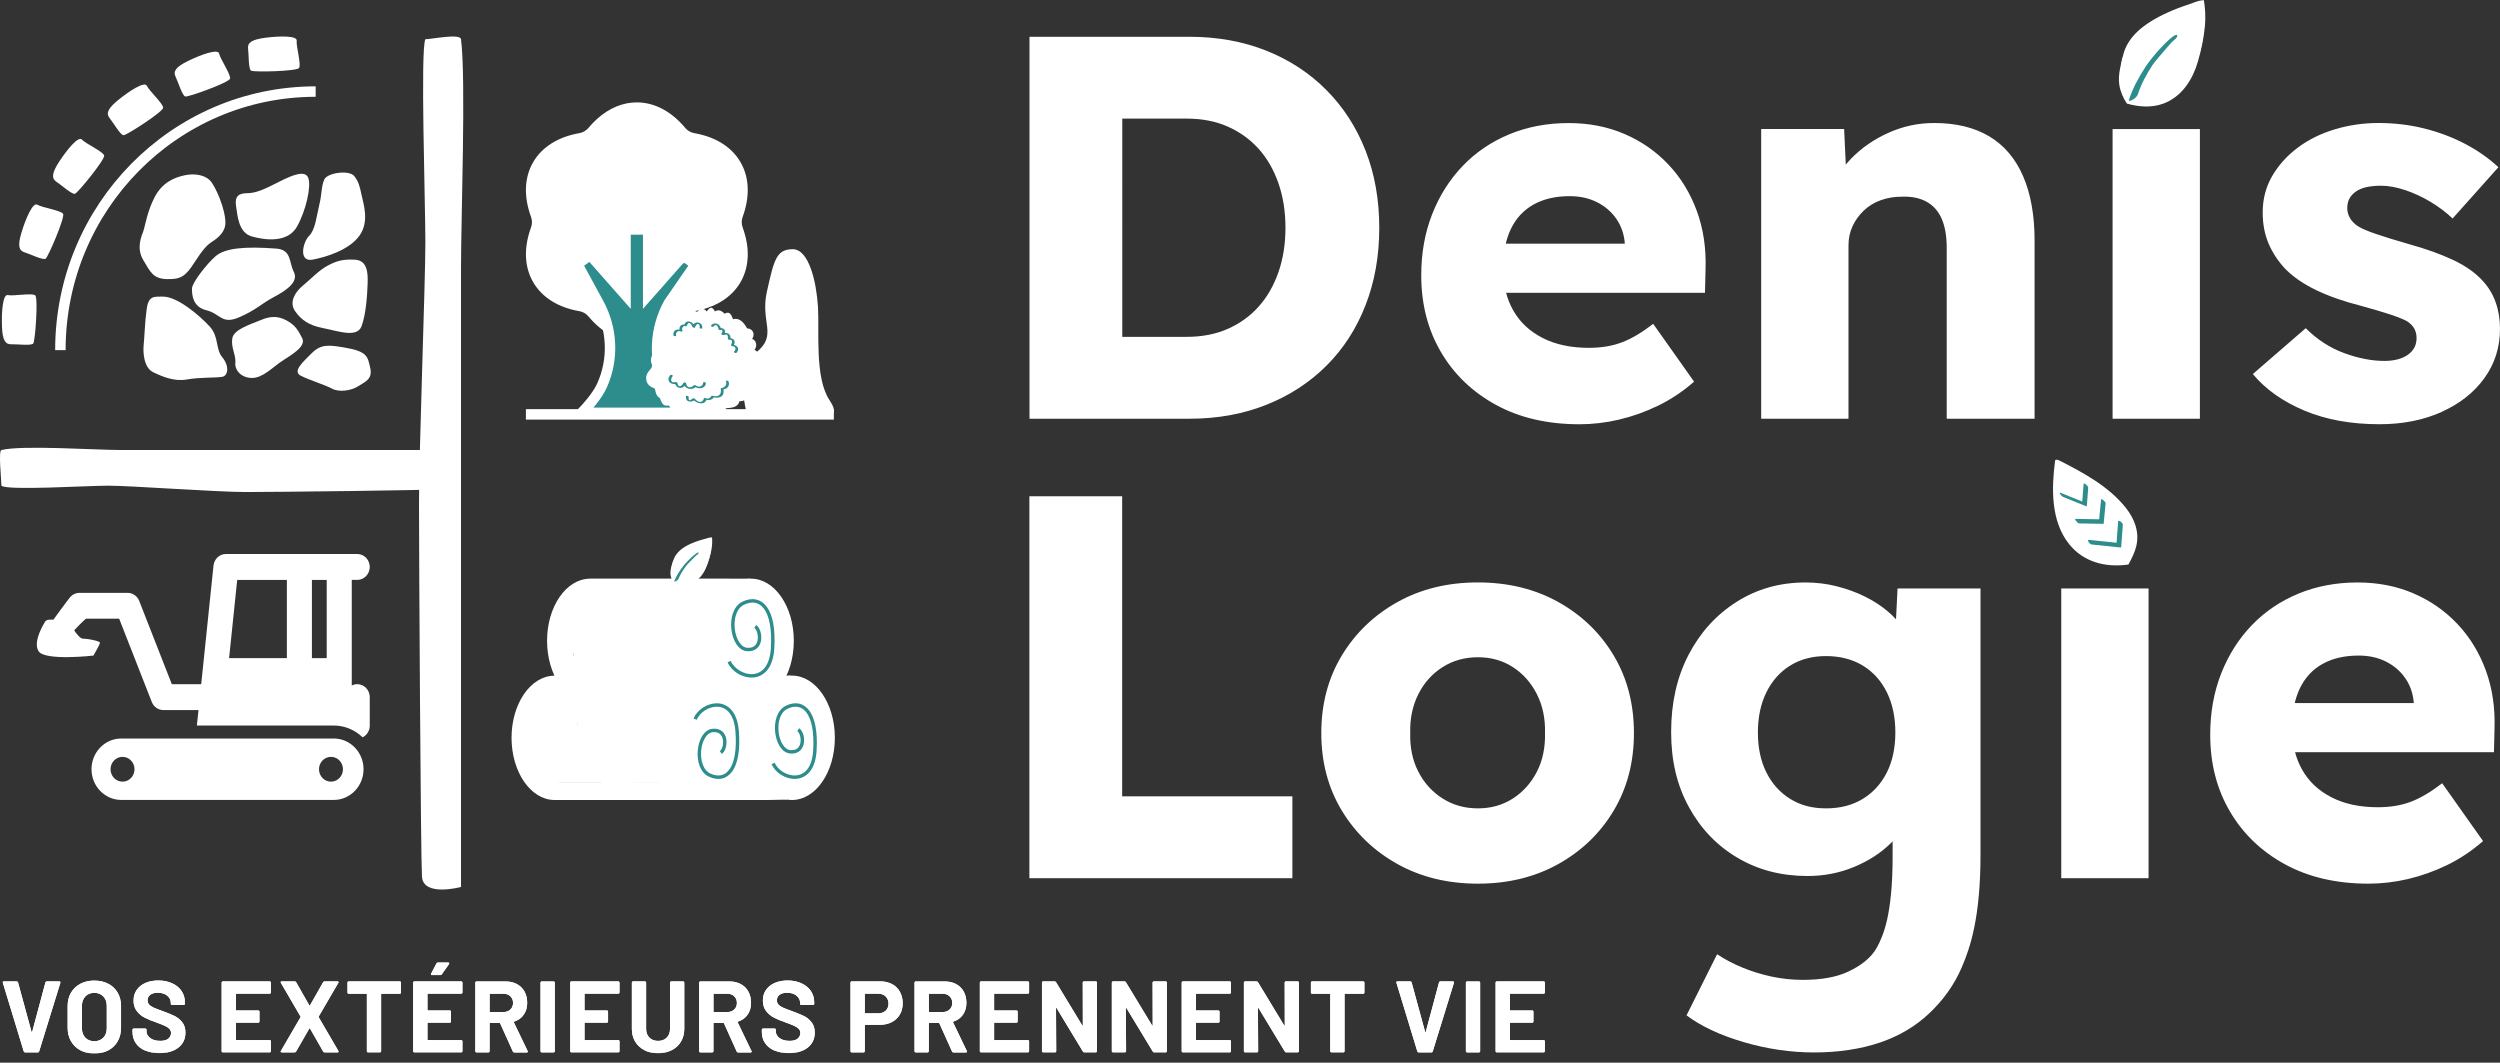 <?xml version="1.0" encoding="UTF-8"?>
<svg xmlns="http://www.w3.org/2000/svg" xmlns:xlink="http://www.w3.org/1999/xlink" id="b" viewBox="0 0 727.85 309.39">
  <rect x="0" y="0" width="727.85" height="309.39" fill="#333333" stroke="none"/>
  <defs>
    <style>.j,.k,.l,.m,.n,.o,.p,.q,.r,.s{fill:none;}.k,.r{stroke-miterlimit:10;}.k,.s{stroke:#fff;stroke-width:3.04px;}.t{fill:#fff;}.u{fill:#acc549;}.v{fill:#2d8c8c;}.l{clip-path:url(#i);}.m{clip-path:url(#h);}.n{clip-path:url(#g);}.o{clip-path:url(#e);}.p{clip-path:url(#f);}.q{clip-path:url(#d);}.r{stroke:#2d8c8c;}</style>
    <clipPath id="d">
      <rect class="j" width="727.85" height="306.39"></rect>
    </clipPath>
    <clipPath id="e">
      <rect class="j" width="727.85" height="306.39"></rect>
    </clipPath>
    <clipPath id="f">
      <rect class="j" width="727.85" height="306.39"></rect>
    </clipPath>
    <clipPath id="g">
      <rect class="j" width="727.85" height="306.39"></rect>
    </clipPath>
    <clipPath id="h">
      <rect class="j" width="727.85" height="306.39"></rect>
    </clipPath>
    <clipPath id="i">
      <rect class="j" width="727.85" height="306.39"></rect>
    </clipPath>
  </defs>
  <g id="c">
    <g class="q">
      <path class="t" d="m701.08,255.91c3.86-.9,7.65-2.25,11.36-4.05,3.71-1.8,7.2-4.13,10.48-6.99l-11.91-16.84c-3.28,2.54-6.33,4.34-9.13,5.4-2.81,1.06-6.01,1.59-9.61,1.59-5.19,0-9.67-.95-13.42-2.86-3.76-1.91-6.62-4.58-8.58-8.02-1.96-3.44-2.94-7.49-2.94-12.15s.74-8.39,2.22-11.52c1.48-3.12,3.68-5.51,6.59-7.15,2.91-1.64,6.43-2.46,10.56-2.46,2.96,0,5.61.58,7.94,1.75,2.33,1.17,4.21,2.78,5.64,4.85,1.43,2.07,2.25,4.42,2.46,7.07v3.18l2.7-3.02h-50.2l3.65,14.3h67.2l.16-6.83c.21-6.14-.64-11.81-2.54-17-1.91-5.19-4.66-9.69-8.26-13.5-3.6-3.81-7.86-6.78-12.79-8.9-4.92-2.12-10.35-3.18-16.28-3.18-6.25,0-11.99,1.09-17.24,3.26-5.24,2.17-9.77,5.24-13.58,9.21-3.81,3.97-6.78,8.66-8.9,14.06-2.12,5.4-3.18,11.33-3.18,17.79,0,8.37,1.91,15.81,5.72,22.32s9.16,11.65,16.04,15.41c6.88,3.76,14.99,5.64,24.31,5.64,3.81,0,7.65-.45,11.52-1.35m-75.54-84.59h-25.42v84.35h25.42v-84.35Zm-104.37,61.24c-2.97-1.85-5.27-4.42-6.91-7.71-1.64-3.28-2.46-7.15-2.46-11.6s.82-8.34,2.46-11.68c1.64-3.34,3.94-5.93,6.91-7.79,2.96-1.85,6.46-2.78,10.48-2.78s7.71.93,10.72,2.78c3.02,1.86,5.35,4.45,6.99,7.79,1.64,3.34,2.46,7.23,2.46,11.68s-.82,8.32-2.46,11.6c-1.64,3.28-3.97,5.85-6.99,7.71-3.02,1.85-6.59,2.78-10.72,2.78s-7.52-.93-10.48-2.78m26.11,70.98c5.61-1.91,10.4-4.74,14.38-8.5,3.97-3.76,7.24-8.14,9.53-13.5,2.42-5.65,5.42-14.43,5.42-32.7v-77.52h-24.15l-.95,19.06,5.24-1.27c-.42-2.01-1.25-3.97-2.46-5.88-1.22-1.91-2.81-3.68-4.77-5.32-1.96-1.64-4.18-3.07-6.67-4.29-2.49-1.22-5.19-2.2-8.1-2.94-2.91-.74-5.96-1.11-9.13-1.11-7.41,0-14.09,1.88-20.02,5.64-5.93,3.76-10.59,8.9-13.98,15.41-3.39,6.51-5.08,14.01-5.08,22.48s1.72,15.54,5.16,21.84c3.44,6.3,8.15,11.23,14.14,14.77,5.98,3.55,12.79,5.32,20.41,5.32,4.77,0,9.27-.87,13.5-2.62,4.23-1.75,7.81-4.05,10.72-6.91,2.91-2.86,4.74-6.04,5.48-9.53l-4.93-.79v14.14c0,17.14-2.76,23.11-4.51,26.41-1.75,3.3-5.07,5.57-8.46,7.16-3.39,1.59-7.78,2.38-13.18,2.38-3.07,0-6.09-.32-9.06-.95-2.97-.64-5.8-1.51-8.5-2.62-2.7-1.11-5.16-2.41-7.39-3.89l-8.9,17.79c4.23,3.18,9.77,5.77,16.6,7.78,6.83,2.01,13.69,3.02,20.57,3.02s13.45-.95,19.06-2.86m-127.22-71.06c-3.02-1.91-5.38-4.5-7.07-7.78-1.7-3.28-2.49-7.04-2.38-11.28-.11-4.24.69-8.02,2.38-11.36,1.69-3.34,4.05-5.96,7.07-7.86,3.02-1.91,6.43-2.86,10.25-2.86s7.2.95,10.17,2.86c2.96,1.91,5.29,4.53,6.99,7.86,1.69,3.34,2.49,7.12,2.38,11.36.1,4.24-.69,8-2.38,11.28-1.69,3.28-4.03,5.88-6.99,7.78-2.97,1.91-6.36,2.86-10.17,2.86s-7.23-.95-10.25-2.86m33.68,19.06c6.83-3.81,12.2-9,16.12-15.57,3.92-6.57,5.88-14.08,5.88-22.56s-1.96-15.99-5.88-22.56c-3.92-6.57-9.29-11.76-16.12-15.57-6.83-3.81-14.64-5.72-23.43-5.72s-16.6,1.91-23.43,5.72c-6.83,3.81-12.23,9-16.2,15.57-3.97,6.57-5.96,14.09-5.96,22.56s1.99,15.99,5.96,22.56c3.97,6.57,9.37,11.76,16.2,15.57,6.83,3.81,14.64,5.72,23.43,5.72s16.6-1.91,23.43-5.72m-77.44,4.13v-23.83h-49.56v-87.37h-27.01v111.2h76.57Z"></path>
      <path class="t" d="m710.85,119.92c5.29-2.38,9.45-5.66,12.47-9.85,3.02-4.18,4.53-8.98,4.53-14.38,0-2.75-.42-5.32-1.27-7.7-.85-2.38-2.12-4.47-3.81-6.27-2.12-2.33-4.98-4.34-8.58-6.04-3.6-1.69-7.89-3.23-12.87-4.61-4.03-1.16-7.2-2.14-9.53-2.94-2.33-.79-4.03-1.51-5.08-2.14-1.06-.64-1.88-1.43-2.46-2.38-.58-.95-.87-1.96-.87-3.02s.21-1.99.64-2.78c.42-.79,1.06-1.48,1.91-2.07.85-.58,1.88-1.01,3.1-1.27,1.22-.26,2.62-.4,4.21-.4,2.12,0,4.45.43,6.99,1.27,2.54.85,5,1.99,7.39,3.42,2.38,1.43,4.53,3.04,6.43,4.85l13.34-14.93c-2.86-2.65-6.12-4.93-9.77-6.83-3.65-1.91-7.6-3.39-11.84-4.45-4.24-1.06-8.68-1.59-13.34-1.59-4.34,0-8.55.61-12.63,1.83-4.08,1.22-7.68,2.99-10.8,5.32-3.12,2.33-5.61,5.08-7.47,8.26-1.85,3.18-2.78,6.73-2.78,10.64,0,3.39.58,6.43,1.75,9.13,1.16,2.7,2.8,5.16,4.92,7.39,2.33,2.33,5.32,4.37,8.97,6.12,3.65,1.75,7.97,3.26,12.95,4.53,3.49.95,6.35,1.8,8.58,2.54,2.22.74,3.81,1.38,4.77,1.91,1.91,1.17,2.86,2.81,2.86,4.93,0,1.06-.21,1.99-.64,2.78-.42.79-1.03,1.48-1.83,2.06-.8.58-1.78,1.03-2.94,1.35-1.17.32-2.49.48-3.97.48-3.71,0-7.62-.77-11.76-2.3-4.13-1.53-7.84-3.94-11.12-7.23l-15.41,13.35c3.71,4.45,8.71,8,15.01,10.64,6.3,2.65,13.58,3.97,21.84,3.97,6.78,0,12.81-1.19,18.11-3.57m-70.37-82.37h-25.42v84.35h25.42V37.55Zm-122.48,84.35h20.17v-50.52c0-2.01.4-3.86,1.19-5.56.79-1.69,1.88-3.2,3.26-4.53,1.38-1.32,3.02-2.33,4.93-3.02,1.91-.69,3.97-1.03,6.19-1.03,2.86-.1,5.27.4,7.23,1.51,1.96,1.11,3.42,2.78,4.37,5s1.43,5.03,1.43,8.42v49.72h25.58v-51.79c0-7.41-1.11-13.69-3.34-18.82-2.22-5.13-5.51-9-9.85-11.6-4.34-2.59-9.69-3.89-16.04-3.89-4.66,0-9.11.95-13.34,2.86-4.24,1.91-7.86,4.42-10.88,7.55-3.02,3.12-5.11,6.59-6.28,10.4l5.08-1.91-.8-17.16h-24.15v84.35h5.24Zm-46.62.24c3.86-.9,7.65-2.25,11.36-4.05,3.71-1.8,7.2-4.13,10.48-6.99l-11.91-16.84c-3.28,2.54-6.33,4.34-9.13,5.4-2.81,1.06-6.01,1.59-9.61,1.59-5.19,0-9.67-.95-13.42-2.86-3.76-1.91-6.62-4.58-8.58-8.02-1.96-3.44-2.94-7.49-2.94-12.15s.74-8.39,2.22-11.52c1.48-3.12,3.68-5.51,6.59-7.15,2.91-1.64,6.43-2.46,10.56-2.46,2.96,0,5.61.58,7.94,1.75,2.33,1.17,4.21,2.78,5.64,4.85,1.43,2.07,2.25,4.42,2.46,7.07v3.18l2.7-3.02h-50.2l3.65,14.3h67.2l.16-6.83c.21-6.14-.64-11.81-2.54-17-1.91-5.19-4.66-9.69-8.26-13.5-3.6-3.81-7.86-6.78-12.79-8.9-4.92-2.12-10.35-3.18-16.28-3.18-6.25,0-11.99,1.09-17.24,3.26-5.24,2.17-9.77,5.24-13.58,9.21-3.81,3.97-6.78,8.66-8.9,14.06-2.12,5.4-3.18,11.33-3.18,17.79,0,8.37,1.91,15.81,5.72,22.32,3.81,6.51,9.16,11.65,16.04,15.41,6.88,3.76,14.99,5.64,24.31,5.64,3.81,0,7.65-.45,11.52-1.35M326.74,29.45l-4.13,5.08h22.88c4.45,0,8.42.77,11.91,2.3,3.49,1.54,6.49,3.68,8.98,6.43,2.49,2.76,4.42,6.09,5.8,10.01,1.38,3.92,2.07,8.26,2.07,13.03s-.69,9.11-2.07,13.03c-1.38,3.92-3.31,7.25-5.8,10.01-2.49,2.76-5.48,4.9-8.98,6.43-3.49,1.54-7.47,2.3-11.91,2.3h-22.4l3.65,5.4V29.45Zm19.54,92.46c8.15,0,15.62-1.35,22.4-4.05,6.78-2.7,12.63-6.51,17.55-11.44,4.93-4.92,8.71-10.8,11.36-17.63,2.65-6.83,3.97-14.32,3.97-22.48s-1.33-15.62-3.97-22.4c-2.65-6.78-6.43-12.65-11.36-17.63-4.92-4.98-10.78-8.82-17.55-11.52-6.78-2.7-14.24-4.05-22.4-4.05h-46.55v111.2h46.55Z"></path>
      <path class="t" d="m80.79,72.4c-9.85-.77-15.38-.11-18.04,2.21-2.66,2.32-6.86,7.75-6.86,9.41s.11,5.31,4.2,6.31,4.43,4.21,9.41,2.1c4.98-2.1,6.53-3.99,10.29-5.98,3.76-1.99,7.19-4.43,5.75-7.3-1.44-2.88-.66-6.2-4.76-6.75"></path>
      <path class="t" d="m65.63,64.88c-.02-4.1-2.88-10.62-4.43-12.28-1.55-1.66-4.54-2.21-7.53-1.55-2.99.66-6.42,2.1-8.63,6.31-2.21,4.21-2.77,8.41-3.32,9.96-.55,1.55-2.1,4.87,0,8.41,2.1,3.54,2.88,5.42,6.86,5.53,3.98.11,5.42-.77,7.97-4.76,2.55-3.98,3.76-5.2,5.31-6.2s3.77-2.77,3.76-5.42"></path>
      <path class="t" d="m47.37,86.35c-2.44.03-4.1-.33-4.65,3.54-.55,3.87-.66,8.41-.89,10.51-.22,2.1,0,6.64,2.77,7.97,2.77,1.33,6.2,2.77,9.85,2.1,3.65-.66,8.63-.44,10.29-.77,1.66-.33,2.1-3.1,0-5.65-2.1-2.54-.89-5.98-3.76-9.07-2.88-3.1-9.3-8.68-13.61-8.63"></path>
      <path class="t" d="m83.12,93.14c-2.15-1.09-4.32-1.18-7.08,0-2.77,1.18-7.97,2.68-8.41,5.36-.44,2.68,1.11,4.9.89,7.11-.22,2.21,1.77,4.43,4.87,4.43s5.98-3.1,8.63-4.87c2.66-1.77,7.19-4.26,5.98-6.67-1.22-2.41-2.1-3.96-4.87-5.36"></path>
      <path class="t" d="m95.51,77.27c-2.64,1.38-5.02,3.98-7.32,5.87-2.3,1.88-4.07,4.83-2.3,7.41,1.77,2.58,4.09,4.21,8.19,4.98,4.1.77,9.85,2.99,11.18-.55,1.33-3.54,1.66-9.35,1.77-12.37.11-3.02,0-6.78-3.65-7-3.65-.22-5.53.44-7.86,1.66"></path>
      <path class="t" d="m89.76,51.82c-.82-2.24-4.21-1.11-8.52,1.11-4.32,2.21-6.75,3.32-9.3,3.32s-3.65,1-3.21,3.76c.44,2.77.66,7.75,4.65,8.85,3.98,1.11,10.4,1.84,13.06-2.84,2.66-4.68,4.21-11.76,3.32-14.2"></path>
      <path class="t" d="m103.15,51.27c-1.46-1.86-7.86-1-8.74,1-.89,1.99-.67,4.21-1.44,7.31-.77,3.1-1.14,7.3-2.96,9.07-1.82,1.77-3.24,7.77,1.08,6.93,4.32-.84,10.74-2.95,13.61-7.04,2.88-4.1,1.11-9.19.55-11.84-.55-2.66-.89-3.87-2.1-5.42"></path>
      <path class="t" d="m100.16,101.16c-4.14-.68-6.62-1.09-9.3,1.57-2.67,2.66-5.78,5.37-3.32,6.64,2.46,1.27,7.08,2.66,9.07,3.76,1.99,1.11,5.59.66,7.64-.66,2.04-1.33,4.29-2.07,3.54-5.35-.75-3.28-.75-4.83-7.64-5.96"></path>
      <path class="t" d="m134.22,11.42c-.23-1.77-8.52,0-10.38,0-1.48,3.08,0,47.12,0,59.19s-1.85,60.32-1.85,76.01.49,102.57.86,108.59c.37,6.02,11.37,3.02,11.37,3.02V77.84c0-14.48,1.48-54.9,0-66.43"></path>
      <path class="t" d="m.41,131.02c-.93.23,0,8.52,0,10.38,1.62,1.48,24.78,0,31.13,0s31.73,1.85,39.98,1.85,53.94-.49,57.11-.86c3.17-.37,1.59-11.37,1.59-11.37H35.35c-7.61,0-28.87-1.48-34.93,0"></path>
      <path class="t" d="m6.91,306.1l-6.08-19.96-.03-.12c0-.2.11-.29.32-.29h3.72c.22,0,.35.1.41.29l3.93,14.41c.02.06.05.09.09.09s.07-.03.09-.09l3.87-14.41c.06-.2.2-.29.41-.29h3.63c.12,0,.21.04.27.12.06.08.07.18.03.29l-6.17,19.96c-.06.2-.19.29-.38.29h-3.72c-.2,0-.32-.1-.38-.29Z"></path>
      <path class="t" d="m23.39,305.77c-1.17-.63-2.08-1.51-2.73-2.64s-.97-2.44-.97-3.91v-6.32c0-1.46.32-2.75.97-3.87.65-1.12,1.56-1.99,2.73-2.61s2.52-.93,4.06-.93,2.92.31,4.09.93c1.17.62,2.08,1.49,2.73,2.61.65,1.12.97,2.41.97,3.87v6.32c0,1.48-.32,2.78-.97,3.93s-1.56,2.02-2.73,2.64c-1.17.62-2.53.93-4.09.93s-2.89-.32-4.06-.95Zm6.69-3.66c.67-.69,1-1.6,1-2.75v-6.49c0-1.14-.33-2.06-.99-2.76-.66-.7-1.54-1.05-2.64-1.05s-1.95.35-2.61,1.05c-.66.7-.99,1.62-.99,2.76v6.49c0,1.14.33,2.06.99,2.75.66.69,1.53,1.03,2.61,1.03s1.96-.34,2.63-1.03Z"></path>
      <path class="t" d="m42.27,305.87c-1.18-.5-2.09-1.22-2.73-2.16-.64-.93-.96-2.02-.96-3.26v-.65c0-.1.03-.18.1-.25.07-.07.15-.1.25-.1h3.37c.1,0,.18.03.25.1.07.07.1.15.1.25v.44c0,.79.36,1.45,1.09,1.99.73.54,1.71.81,2.95.81,1.04,0,1.82-.22,2.33-.66.51-.44.77-.99.77-1.64,0-.47-.16-.87-.47-1.2-.31-.32-.74-.61-1.28-.86-.54-.25-1.4-.59-2.58-1.02-1.32-.45-2.44-.92-3.35-1.39-.92-.47-1.68-1.12-2.3-1.93-.62-.82-.93-1.83-.93-3.03s.3-2.21.92-3.1c.61-.89,1.46-1.56,2.54-2.04,1.08-.47,2.33-.71,3.75-.71,1.5,0,2.83.27,4,.8,1.17.53,2.09,1.27,2.75,2.23.66.96.99,2.06.99,3.32v.44c0,.1-.03.18-.1.25s-.15.1-.25.1h-3.4c-.1,0-.18-.03-.25-.1-.07-.07-.1-.15-.1-.25v-.24c0-.83-.34-1.53-1.02-2.11-.68-.58-1.61-.87-2.79-.87-.93,0-1.65.2-2.17.59-.52.39-.78.93-.78,1.62,0,.49.15.91.46,1.24.3.33.76.63,1.36.9.6.27,1.53.62,2.79,1.08,1.4.51,2.49.96,3.29,1.36.8.39,1.52.98,2.16,1.76.64.78.96,1.79.96,3.03,0,1.85-.68,3.31-2.04,4.38-1.36,1.07-3.2,1.61-5.52,1.61-1.57,0-2.95-.25-4.13-.75Z"></path>
      <path class="t" d="m78.77,289.2c-.07.07-.15.1-.25.1h-9.68c-.1,0-.15.05-.15.15v4.58c0,.1.05.15.15.15h6.35c.1,0,.18.03.25.1.07.07.1.15.1.25v2.86c0,.1-.03.18-.1.25-.07.07-.15.1-.25.1h-6.35c-.1,0-.15.05-.15.15v4.78c0,.1.05.15.15.15h9.68c.1,0,.18.04.25.1.07.07.1.15.1.25v2.86c0,.1-.03.18-.1.25-.07.07-.15.1-.25.1h-13.64c-.1,0-.18-.03-.25-.1-.07-.07-.1-.15-.1-.25v-19.95c0-.1.03-.18.1-.25.07-.07.15-.1.25-.1h13.64c.1,0,.18.03.25.1.07.07.1.15.1.25v2.86c0,.1-.03.18-.1.25Z"></path>
      <path class="t" d="m81.74,306.27c-.06-.08-.05-.18.03-.29l5.73-9.83c.04-.06.04-.12,0-.18l-5.73-9.83-.06-.18c0-.16.11-.24.32-.24h3.75c.2,0,.34.08.44.24l3.84,6.76c.06.12.12.12.18,0l3.84-6.76c.1-.16.25-.24.44-.24h3.72c.14,0,.24.04.3.12.06.08.05.18-.03.29l-5.73,9.83c-.02.06-.02.12,0,.18l5.73,9.83.06.18c0,.16-.11.24-.32.24h-3.72c-.2,0-.34-.08-.44-.24l-3.84-6.73c-.06-.12-.12-.12-.18,0l-3.87,6.73c-.1.16-.25.24-.44.24h-3.72c-.14,0-.24-.04-.3-.12Z"></path>
      <path class="t" d="m116.64,285.83c.07.07.1.15.1.25v2.89c0,.1-.03.18-.1.25s-.15.1-.25.1h-5.28c-.1,0-.15.05-.15.15v16.56c0,.1-.03.18-.1.25-.07.07-.15.1-.25.1h-3.45c-.1,0-.18-.03-.25-.1-.07-.07-.1-.15-.1-.25v-16.56c0-.1-.05-.15-.15-.15h-5.14c-.1,0-.18-.03-.25-.1s-.1-.15-.1-.25v-2.89c0-.1.03-.18.1-.25.07-.07.15-.1.25-.1h14.88c.1,0,.18.03.25.1Z"></path>
      <path class="t" d="m134.53,289.2c-.07.07-.15.1-.25.1h-9.68c-.1,0-.15.05-.15.15v4.58c0,.1.05.15.15.15h6.35c.1,0,.18.03.25.1.07.07.1.15.1.25v2.86c0,.1-.03.18-.1.25-.07.07-.15.1-.25.1h-6.35c-.1,0-.15.05-.15.15v4.78c0,.1.05.15.15.15h9.68c.1,0,.18.04.25.1.07.07.1.15.1.25v2.86c0,.1-.03.18-.1.25-.07.07-.15.1-.25.1h-13.64c-.1,0-.18-.03-.25-.1-.07-.07-.1-.15-.1-.25v-19.95c0-.1.03-.18.1-.25.07-.07.15-.1.25-.1h13.64c.1,0,.18.03.25.1.07.07.1.15.1.25v2.86c0,.1-.03.18-.1.25Zm-9.05-5.42c-.04-.08-.03-.18.03-.3l1.56-2.98c.08-.18.23-.27.44-.27h2.98c.14,0,.23.04.28.13.05.09.03.19-.04.31l-2.1,2.98c-.1.16-.24.24-.41.24h-2.48c-.14,0-.23-.04-.27-.12Z"></path>
      <path class="t" d="m149.31,306.13l-3.69-8.18c-.04-.08-.1-.12-.18-.12h-2.75c-.1,0-.15.05-.15.15v8.06c0,.1-.03.18-.1.25-.07.07-.15.1-.25.1h-3.45c-.1,0-.18-.03-.25-.1-.07-.07-.1-.15-.1-.25v-19.95c0-.1.03-.18.1-.25.07-.07.15-.1.25-.1h8.44c1.26,0,2.37.26,3.32.77s1.69,1.24,2.21,2.18c.52.94.78,2.04.78,3.28,0,1.34-.33,2.48-1,3.44-.67.96-1.6,1.63-2.8,2.02-.1.04-.13.11-.09.21l4.01,8.35c.04.08.06.14.06.18,0,.16-.11.24-.32.24h-3.63c-.2,0-.33-.09-.41-.27Zm-6.76-16.68v5.05c0,.1.05.15.15.15h3.87c.83,0,1.5-.25,2.02-.74.52-.49.78-1.13.78-1.92s-.26-1.43-.78-1.93c-.52-.5-1.2-.75-2.02-.75h-3.87c-.1,0-.15.05-.15.15Z"></path>
      <path class="t" d="m157.47,306.29c-.07-.07-.1-.15-.1-.25v-19.95c0-.1.03-.18.1-.25.07-.07.15-.1.25-.1h3.45c.1,0,.18.03.25.1.07.07.1.15.1.25v19.95c0,.1-.03.18-.1.25-.07.07-.15.1-.25.1h-3.45c-.1,0-.18-.03-.25-.1Z"></path>
      <path class="t" d="m180.26,289.2c-.07.07-.15.1-.25.1h-9.68c-.1,0-.15.05-.15.15v4.58c0,.1.05.15.15.15h6.35c.1,0,.18.03.25.1.07.07.1.15.1.25v2.86c0,.1-.03.18-.1.25-.07.07-.15.1-.25.1h-6.35c-.1,0-.15.05-.15.15v4.78c0,.1.05.15.15.15h9.68c.1,0,.18.04.25.1.07.07.1.15.1.25v2.86c0,.1-.03.18-.1.25-.07.07-.15.1-.25.1h-13.64c-.1,0-.18-.03-.25-.1-.07-.07-.1-.15-.1-.25v-19.95c0-.1.03-.18.1-.25.07-.07.15-.1.25-.1h13.64c.1,0,.18.03.25.1.07.07.1.15.1.25v2.86c0,.1-.03.18-.1.25Z"></path>
      <path class="t" d="m187.61,305.74c-1.15-.59-2.05-1.42-2.69-2.49-.64-1.07-.96-2.31-.96-3.71v-13.46c0-.1.03-.18.1-.25.07-.07.15-.1.25-.1h3.45c.1,0,.18.03.25.1.07.07.1.15.1.25v13.49c0,1.04.32,1.88.96,2.52s1.48.96,2.52.96,1.88-.32,2.52-.96c.64-.64.96-1.48.96-2.52v-13.49c0-.1.03-.18.1-.25.07-.07.15-.1.25-.1h3.45c.1,0,.18.03.25.1s.1.15.1.25v13.46c0,1.4-.32,2.63-.96,3.71s-1.53,1.9-2.69,2.49-2.48.89-4,.89-2.85-.29-4-.89Z"></path>
      <path class="t" d="m214.48,306.13l-3.69-8.18c-.04-.08-.1-.12-.18-.12h-2.75c-.1,0-.15.05-.15.15v8.06c0,.1-.03.18-.1.25-.07.07-.15.1-.25.1h-3.45c-.1,0-.18-.03-.25-.1-.07-.07-.1-.15-.1-.25v-19.95c0-.1.03-.18.1-.25.07-.07.15-.1.25-.1h8.44c1.26,0,2.37.26,3.32.77s1.69,1.24,2.21,2.18c.52.94.78,2.04.78,3.28,0,1.34-.33,2.48-1,3.44-.67.96-1.6,1.63-2.8,2.02-.1.04-.13.11-.09.21l4.01,8.35c.04.08.06.14.06.18,0,.16-.11.24-.32.24h-3.63c-.2,0-.33-.09-.41-.27Zm-6.76-16.68v5.05c0,.1.05.15.15.15h3.87c.83,0,1.5-.25,2.02-.74.52-.49.78-1.13.78-1.92s-.26-1.43-.78-1.93c-.52-.5-1.2-.75-2.02-.75h-3.87c-.1,0-.15.05-.15.15Z"></path>
      <path class="t" d="m225.49,305.87c-1.18-.5-2.09-1.22-2.73-2.16-.64-.93-.96-2.02-.96-3.26v-.65c0-.1.03-.18.1-.25.07-.07.15-.1.25-.1h3.37c.1,0,.18.03.25.1.07.07.1.15.1.25v.44c0,.79.36,1.45,1.09,1.99.73.54,1.71.81,2.95.81,1.04,0,1.82-.22,2.33-.66.51-.44.77-.99.77-1.64,0-.47-.16-.87-.47-1.2-.31-.32-.74-.61-1.28-.86-.54-.25-1.4-.59-2.58-1.02-1.32-.45-2.44-.92-3.35-1.39-.92-.47-1.68-1.12-2.3-1.93-.62-.82-.93-1.83-.93-3.03s.3-2.21.92-3.1c.61-.89,1.46-1.56,2.54-2.04,1.08-.47,2.33-.71,3.75-.71,1.5,0,2.83.27,4,.8,1.17.53,2.09,1.27,2.75,2.23.66.96.99,2.06.99,3.32v.44c0,.1-.03.18-.1.25s-.15.1-.25.1h-3.4c-.1,0-.18-.03-.25-.1-.07-.07-.1-.15-.1-.25v-.24c0-.83-.34-1.53-1.02-2.11-.68-.58-1.61-.87-2.79-.87-.93,0-1.65.2-2.17.59-.52.39-.78.93-.78,1.62,0,.49.15.91.46,1.24.3.33.76.63,1.36.9.6.27,1.53.62,2.79,1.08,1.4.51,2.49.96,3.29,1.36.8.39,1.52.98,2.16,1.76.64.78.96,1.79.96,3.03,0,1.85-.68,3.31-2.04,4.38-1.36,1.07-3.2,1.61-5.52,1.61-1.57,0-2.95-.25-4.13-.75Z"></path>
      <path class="t" d="m259.71,286.5c.98.53,1.75,1.28,2.29,2.26.54.97.81,2.09.81,3.35s-.28,2.33-.84,3.28c-.56.94-1.35,1.68-2.36,2.2s-2.18.78-3.5.78h-4.19c-.1,0-.15.05-.15.15v7.53c0,.1-.03.18-.1.25-.07.07-.15.1-.25.1h-3.45c-.1,0-.18-.03-.25-.1-.07-.07-.1-.15-.1-.25v-19.98c0-.1.03-.18.1-.25.07-.07.15-.1.25-.1h8.32c1.3,0,2.44.27,3.42.8Zm-1.86,7.75c.55-.52.83-1.21.83-2.05s-.28-1.56-.83-2.1c-.55-.53-1.28-.8-2.18-.8h-3.75c-.1,0-.15.05-.15.15v5.43c0,.1.05.15.15.15h3.75c.9,0,1.63-.26,2.18-.78Z"></path>
      <path class="t" d="m277.18,306.13l-3.69-8.18c-.04-.08-.1-.12-.18-.12h-2.75c-.1,0-.15.05-.15.15v8.06c0,.1-.03.18-.1.25-.07.07-.15.1-.25.1h-3.45c-.1,0-.18-.03-.25-.1-.07-.07-.1-.15-.1-.25v-19.95c0-.1.03-.18.1-.25.07-.07.15-.1.25-.1h8.44c1.26,0,2.37.26,3.32.77s1.69,1.24,2.21,2.18c.52.94.78,2.04.78,3.28,0,1.34-.33,2.48-1,3.44-.67.96-1.6,1.63-2.8,2.02-.1.04-.13.11-.09.21l4.01,8.35c.04.08.06.14.06.18,0,.16-.11.24-.32.24h-3.63c-.2,0-.33-.09-.41-.27Zm-6.76-16.68v5.05c0,.1.05.15.15.15h3.87c.83,0,1.5-.25,2.02-.74.52-.49.78-1.13.78-1.92s-.26-1.43-.78-1.93c-.52-.5-1.2-.75-2.02-.75h-3.87c-.1,0-.15.05-.15.15Z"></path>
      <path class="t" d="m299.51,289.2c-.07.07-.15.1-.25.1h-9.68c-.1,0-.15.05-.15.15v4.58c0,.1.05.15.15.15h6.35c.1,0,.18.03.25.1.07.07.1.15.1.25v2.86c0,.1-.03.18-.1.25-.07.07-.15.1-.25.1h-6.35c-.1,0-.15.05-.15.15v4.78c0,.1.05.15.15.15h9.68c.1,0,.18.04.25.1.07.07.1.15.1.25v2.86c0,.1-.03.18-.1.25-.07.07-.15.1-.25.1h-13.64c-.1,0-.18-.03-.25-.1-.07-.07-.1-.15-.1-.25v-19.95c0-.1.03-.18.1-.25.07-.07.15-.1.25-.1h13.64c.1,0,.18.03.25.1.07.07.1.15.1.25v2.86c0,.1-.03.18-.1.25Z"></path>
      <path class="t" d="m315.33,285.83c.07-.07.15-.1.25-.1h3.45c.1,0,.18.03.25.1.07.07.1.15.1.25v19.95c0,.1-.03.18-.1.25-.07.07-.15.1-.25.1h-3.34c-.2,0-.33-.08-.41-.24l-7.65-12.63c-.04-.06-.08-.08-.12-.07-.04.01-.06.05-.06.13l.06,12.46c0,.1-.03.18-.1.25-.07.07-.15.1-.25.1h-3.45c-.1,0-.18-.03-.25-.1-.07-.07-.1-.15-.1-.25v-19.95c0-.1.03-.18.1-.25.07-.07.15-.1.25-.1h3.34c.2,0,.33.08.41.24l7.62,12.57c.04.06.08.08.12.07.04,0,.06-.05.06-.13l-.03-12.4c0-.1.03-.18.1-.25Z"></path>
      <path class="t" d="m335.67,285.83c.07-.07.15-.1.25-.1h3.45c.1,0,.18.03.25.1.07.07.1.15.1.25v19.95c0,.1-.03.18-.1.25-.07.07-.15.1-.25.1h-3.34c-.2,0-.33-.08-.41-.24l-7.65-12.63c-.04-.06-.08-.08-.12-.07-.04.01-.06.05-.06.13l.06,12.46c0,.1-.03.18-.1.25-.07.07-.15.1-.25.1h-3.45c-.1,0-.18-.03-.25-.1-.07-.07-.1-.15-.1-.25v-19.95c0-.1.03-.18.1-.25.07-.07.15-.1.25-.1h3.34c.2,0,.33.08.41.24l7.62,12.57c.04.06.08.08.12.07.04,0,.06-.05.06-.13l-.03-12.4c0-.1.03-.18.1-.25Z"></path>
      <path class="t" d="m358.28,289.2c-.07.07-.15.1-.25.1h-9.68c-.1,0-.15.05-.15.15v4.58c0,.1.05.15.15.15h6.35c.1,0,.18.03.25.1.07.07.1.15.1.25v2.86c0,.1-.03.18-.1.25-.07.07-.15.1-.25.1h-6.35c-.1,0-.15.05-.15.15v4.78c0,.1.05.15.15.15h9.68c.1,0,.18.04.25.1.07.07.1.15.1.25v2.86c0,.1-.03.18-.1.25-.07.07-.15.1-.25.1h-13.64c-.1,0-.18-.03-.25-.1-.07-.07-.1-.15-.1-.25v-19.95c0-.1.03-.18.1-.25.07-.07.15-.1.25-.1h13.64c.1,0,.18.03.25.1.07.07.1.15.1.25v2.86c0,.1-.03.18-.1.25Z"></path>
      <path class="t" d="m374.11,285.83c.07-.07.15-.1.25-.1h3.45c.1,0,.18.03.25.1.07.07.1.15.1.25v19.95c0,.1-.03.18-.1.25-.07.07-.15.1-.25.1h-3.33c-.2,0-.33-.08-.41-.24l-7.65-12.63c-.04-.06-.08-.08-.12-.07-.04.01-.06.05-.06.13l.06,12.46c0,.1-.04.18-.1.25s-.15.1-.25.1h-3.45c-.1,0-.18-.03-.25-.1-.07-.07-.1-.15-.1-.25v-19.95c0-.1.03-.18.1-.25.07-.07.15-.1.25-.1h3.34c.2,0,.33.08.41.24l7.62,12.57c.04.06.08.08.12.07.04,0,.06-.05.06-.13l-.03-12.4c0-.1.03-.18.1-.25Z"></path>
      <path class="t" d="m397.13,285.83c.07.07.1.15.1.25v2.89c0,.1-.04.18-.1.25-.07.07-.15.1-.25.1h-5.28c-.1,0-.15.05-.15.15v16.56c0,.1-.03.18-.1.25-.07.07-.15.1-.25.1h-3.45c-.1,0-.18-.03-.25-.1-.07-.07-.1-.15-.1-.25v-16.56c0-.1-.05-.15-.15-.15h-5.14c-.1,0-.18-.03-.25-.1-.07-.07-.1-.15-.1-.25v-2.89c0-.1.03-.18.1-.25s.15-.1.25-.1h14.88c.1,0,.18.03.25.1Z"></path>
      <path class="t" d="m412.64,306.1l-6.08-19.96-.03-.12c0-.2.11-.29.32-.29h3.72c.22,0,.35.1.41.29l3.93,14.41c.02.06.05.09.09.09s.07-.03.09-.09l3.87-14.41c.06-.2.2-.29.41-.29h3.63c.12,0,.21.04.27.12.06.08.07.18.03.29l-6.17,19.96c-.06.2-.19.29-.38.29h-3.72c-.2,0-.33-.1-.38-.29Z"></path>
      <path class="t" d="m426.88,306.29c-.07-.07-.1-.15-.1-.25v-19.95c0-.1.03-.18.1-.25s.15-.1.25-.1h3.45c.1,0,.18.03.25.1s.1.15.1.25v19.95c0,.1-.04.18-.1.25s-.15.1-.25.1h-3.45c-.1,0-.18-.03-.25-.1Z"></path>
      <path class="t" d="m449.67,289.2c-.07.07-.15.1-.25.1h-9.68c-.1,0-.15.05-.15.15v4.58c0,.1.05.15.15.15h6.35c.1,0,.18.03.25.1.07.07.1.15.1.25v2.86c0,.1-.03.18-.1.25-.07.07-.15.1-.25.1h-6.35c-.1,0-.15.05-.15.15v4.78c0,.1.05.15.15.15h9.68c.1,0,.18.04.25.1.07.07.1.15.1.25v2.86c0,.1-.04.18-.1.25s-.15.1-.25.1h-13.64c-.1,0-.18-.03-.25-.1-.07-.07-.1-.15-.1-.25v-19.95c0-.1.03-.18.1-.25.07-.07.15-.1.25-.1h13.64c.1,0,.18.03.25.1s.1.15.1.25v2.86c0,.1-.04.18-.1.25Z"></path>
      <path class="t" d="m619.73,27.7c-5.25-8.08-2.97-18.63,21.34-25.27,2.31,12.07-4.03,30.32-21.34,25.27"></path>
      <path class="t" d="m619.21,30.16c-1.08-1.67-1.9-3.52-2.2-5.5-.43-2.87.47-5.83,1.12-8.59,1.25-5.28,5.81-8.76,10.38-11.17,1.84-.97,3.75-1.81,5.69-2.55,1.01-.39,2.04-.74,3.07-1.08,1.18-.39,2.6-1.07,3.85-1.17.45-.04.29-.24.52.1.05.08.07.4.08.47.05.32.09.63.13.95.08.65.13,1.3.17,1.95.07,1.35.04,2.7-.08,4.04-.31,3.44-1.08,6.95-2.03,10.27-.74,2.56-1.84,5.03-3.43,7.17-1.73,2.34-4.06,4.21-6.82,5.18-3.39,1.19-7.04.89-10.44-.07-.14-.04,1.12-4.9,1.04-4.92,5.09,1.45,10.54,1.13,14.72-2.38,1.78-1.49,3.18-3.4,4.23-5.45.56-1.09,1.03-2.22,1.41-3.38.19-.58.35-1.17.51-1.76.4-1.44-.79,4.23-.51,2.35.06-.39.12-.79.17-1.18.29-2.4.29-4.85-.03-7.25-.04-.26-.04-.58-.13-.83-.17-.49.03-.42-.56-.33-1.14.17-2.32.67-3.42,1.03-1.94.63-3.86,1.32-5.73,2.13-4.8,2.06-10.06,4.96-12.67,9.71-.25.46-.48.94-.67,1.43-.1.25-.18.51-.26.76-.03.1-.05.21-.09.32-.17.47.88-5.21.77-3.53-.06.98-.1,1.91.04,2.89.3,1.98,1.12,3.82,2.2,5.5.21.33-.41,2.07-.5,2.46-.12.58-.25,1.16-.38,1.74-.03.11-.22.64-.17.72"></path>
      <path class="v" d="m619.83,29.05c1.14-3.47,2.86-6.61,4.8-9.57,1.75-2.66,5.35-6.76,7.71-8.65.25-.2,1.31-.99,1.54-.52.23.47-.85,1.33-1.06,1.5-.25.2.12-.11-.04.03-.1.08-.19.17-.29.26-.23.22-.17.16-.38.37-.42.45-.83.92-1.23,1.4-.92,1.13-3.4,3.84-4.21,5.08-1.68,2.59-3.25,5.44-4.24,8.46-.24.72-.88,1.23-1.43,1.58-.11.07-1.4.7-1.2.11l.04-.05Z"></path>
      <path class="t" d="m618.44,162.99c3.8-7,6.55-15.02-18.74-27.75-2.88,21.59,5.73,29.59,18.74,27.75"></path>
      <path class="t" d="m617.05,161.93c1.38-2.54,2.69-5.34,2.38-8.31-.44-4.25-4.03-7.41-7.23-9.82-3.84-2.89-8.1-5.22-12.38-7.39.42-.03.84-.06,1.26-.09-.87,6.69-1.45,15.31,2.76,21.12,3.07,4.24,8.69,4.82,13.52,4.17,1.17-.16,3.25,2.62,2.14,2.77-6.5.88-12.92-.71-17.13-6.01-5.32-6.69-5.1-16.18-4.06-24.2.08-.61.99-.23,1.26-.09,6.95,3.51,14.49,7.6,19.4,13.84,2.51,3.19,3.97,7.06,2.98,11.11-.44,1.78-1.26,3.43-2.12,5.03-.65,1.19-3.29-1.18-2.77-2.14"></path>
      <path class="v" d="m607.97,141.96c-.14,1.78-.28,3.56-.41,5.34,0,.11-.13.11-.21.08-1.92-.77-3.83-1.55-5.75-2.32-.27-.11-.54-.22-.82-.33-.38-.15-.71-.47-.94-.8-.08-.11-.35-.63.02-.48,1.92.77,3.83,1.55,5.75,2.32.27.11.54.22.82.33-.07.03-.14.05-.21.08.14-1.78.27-3.56.41-5.34.02-.3.6.16.67.22.21.18.68.58.65.91"></path>
      <path class="v" d="m613.03,146.54c-.19,1.96-.38,3.92-.57,5.88,0,.06-.03.09-.09.09-2.34-.04-4.67-.08-7.01-.12-.34,0-.7-.43-.9-.67-.05-.06-.51-.66-.24-.65,2.34.04,4.67.08,7.01.12-.03.03-.06.06-.09.09.19-1.96.38-3.92.57-5.88.03-.29.59.18.65.24.2.17.7.59.67.9"></path>
      <path class="v" d="m618.04,152.85c-.16,2.14-.32,4.27-.48,6.41-.01.13-.17.14-.26.13-2.42-.25-4.83-.5-7.25-.75-.35-.04-.7-.07-1.05-.11-.39-.04-.77-.47-.96-.78-.13-.21-.28-.61.12-.57,2.42.25,4.84.5,7.25.75.35.04.7.07,1.05.11l-.26.13c.16-2.14.32-4.27.48-6.41.03-.36.66.06.76.13.26.21.64.59.61.96"></path>
      <path class="s" d="m17.58,101.93c0-41.57,33.28-75.27,74.32-75.27"></path>
      <path class="t" d="m53.93,28.09c.88.24,12.66-4.04,13.03-5.16.37-1.12-2.88-5.8-3.16-7.32-.29-1.52-5.31.31-9,2.11-3.69,1.8-4.43,3.08-3.68,4.61.75,1.53,1.94,5.52,2.81,5.76"></path>
      <path class="t" d="m35.95,39.37c.91.04,11.43-6.78,11.54-7.96.11-1.17-4.11-5-4.73-6.42-.62-1.42-5.11,1.5-8.29,4.08-3.19,2.58-3.62,4-2.55,5.32,1.07,1.32,3.13,4.94,4.03,4.98"></path>
      <path class="t" d="m21.81,56.42c.87-.24,8.77-9.98,8.52-11.13-.26-1.15-5.46-3.49-6.48-4.65-1.03-1.15-4.39,3.01-6.63,6.44-2.23,3.44-2.21,4.92-.78,5.85,1.43.93,4.5,3.74,5.38,3.49"></path>
      <path class="t" d="m13.26,75.33c.77-.48,5.68-12.02,5.12-13.05-.56-1.03-6.21-1.85-7.51-2.68-1.31-.83-3.4,4.1-4.59,8.02-1.2,3.92-.77,5.34.86,5.84s5.36,2.35,6.13,1.87"></path>
      <path class="t" d="m9.68,100c.58-.7,1.46-13.21.59-14-.87-.79-6.47.27-7.97-.09-1.5-.36-1.88,4.98-1.73,9.08.14,4.1,1.01,5.3,2.71,5.24,1.7-.06,5.83.48,6.41-.22"></path>
      <path class="t" d="m73.06,20.56c.75.51,13.29.19,14-.75.71-.94-.89-6.42-.68-7.95.21-1.53-5.14-1.39-9.2-.86-4.06.54-5.18,1.52-4.95,3.2.22,1.68.08,5.85.84,6.35"></path>
      <path class="t" d="m230.78,72.55c4.76,0,6.9,9.54,7.36,16.7.46,7.16-1.03,20.7,3.41,27.33,4.45,6.63-3.91,4.76-11.86,4.76h-12s-4.25-13.4,2.34-18.62c6.59-5.23,1.21-8.69,3.25-17.82,2.04-9.13,2.73-12.34,7.49-12.34"></path>
      <path class="t" d="m214.87,47.25c-2.65-4.6-6.95-7.22-12.91-8.25-1.05-.18-2-.73-2.68-1.55-3.88-4.64-8.56-7.36-13.87-7.36-.99,0-1.96-.18-2.91,0-4.18.81-8,3.35-11.16,7.13-.68.82-1.64,1.37-2.68,1.55-5.96,1.04-10.8,3.88-13.45,8.47-2.65,4.6-2.7,10.21-.61,15.89.37,1,.37,2.1,0,3.1-2.08,5.68-2.04,11.29.61,15.89,2.65,4.6,7.49,7.44,13.45,8.47,1.05.18,2,.73,2.68,1.55,3.88,4.64,8.76,7.41,14.07,7.41s9.44-3,13.32-7.64c.68-.82,1.64-1.37,2.68-1.55,5.96-1.04,10.8-3.65,13.46-8.25,2.65-4.6,2.7-10.21.61-15.89-.37-1-.37-2.1,0-3.1,2.08-5.68,2.04-11.29-.61-15.89"></path>
      <path class="t" d="m216.22,63.14c2.08-5.68,2.04-11.29-.61-15.89-2.65-4.6-7.49-7.44-13.45-8.48-1.05-.18-2-.73-2.68-1.55-3.88-4.64-8.76-7.41-14.07-7.41-.97,0-1.92.09-2.86.27,4.2.8,8.04,3.34,11.21,7.14.68.82,1.64,1.37,2.68,1.55,5.96,1.04,10.8,3.88,13.45,8.48,2.65,4.6,2.7,10.21.61,15.89-.37,1-.37,2.1,0,3.1,2.08,5.68,2.04,11.29-.61,15.89-2.65,4.6-7.49,7.44-13.45,8.47-1.05.18-2,.73-2.68,1.55-3.17,3.8-7.01,6.34-11.21,7.14.94.18,1.89.27,2.86.27,5.31,0,10.19-2.77,14.07-7.41.68-.82,1.64-1.37,2.68-1.55,5.96-1.04,10.8-3.88,13.45-8.47,2.65-4.6,2.7-10.21.61-15.89-.37-1-.37-2.1,0-3.1"></path>
      <path class="v" d="m197.23,120.2c.81,0,1.21-.98.64-1.56-1.23-1.22-2.85-3.25-4.26-6.36-3.48-7.69-2.96-16.58,1.08-23.99l7.35-10.65c.22-.4.11-.9-.26-1.17l-2.08-1.48c-.38-.28-.91-.22-1.22.13l-.94.78-8.83,10v-18.18c0-.5-.41-.91-.91-.91h-4.77c-.5,0-.91.41-.91.91v18.18l-9.77-11.07c-.31-.35-.84-.41-1.22-.13l-2.39,1.76c-.37.27-.48.77-.26,1.17l5.8,10.66c4.04,7.41,4.45,16.29.97,23.98-1.41,3.12-4.63,6.64-5.85,7.86-.57.57,1.42.05,2.23.05h25.61Z"></path>
      <path class="k" d="m197.23,120.2c.81,0,1.21-.98.64-1.56-1.23-1.22-2.85-3.25-4.26-6.36-3.48-7.69-2.96-16.58,1.08-23.99l7.35-10.65c.22-.4.11-.9-.26-1.17l-2.08-1.48c-.38-.28-.91-.22-1.22.13l-.94.78-8.83,10v-18.18c0-.5-.41-.91-.91-.91h-4.77c-.5,0-.91.41-.91.91v18.18l-9.77-11.07c-.31-.35-.84-.41-1.22-.13l-2.39,1.76c-.37.27-.48.77-.26,1.17l5.8,10.66c4.04,7.41,4.45,16.29.97,23.98-1.41,3.12-4.63,6.64-5.85,7.86-.57.57,1.42.05,2.23.05h25.61Z"></path>
      <path class="t" d="m202.96,90.8c-1.74-.87-4.14-1.34-4.68.94-.54,2.27-1.74,1.2-3.07,1.74-1.34.54-1.2,2.01-1.74,2.81-.54.8-1.34,1.47-2.41,2-1.07.54-.4,2.27-.67,3.61-.27,1.34-1.34,2.54-.67,4.01.67,1.47-1.6,2.01-1.6,4.14s1.6,2.67,2.27,2.94c.67.27.13,2.01,1.74,2.94.8,2.14,1.2,2.27,2.67,2.14.74,1.74,2.14,2.67,4.14,1.6,1.74,1.07,4.41,2.14,5.48,1.07s1.04,1.17,4.41.44c2.67-.58,2.14-1.78,2.54-2.32,1.34-.13,3.48-.13,3.88-2,1.74-.13,4.28-1.07,3.61-4.41,2.01-1.07,1.56-3.34.11-4.41,1.9-.94,1.79-2.14,1.24-2.94.92-.94.65-2.94-.55-3.21.9-1.2.54-2.81-.67-3.21,1.07-1.74-.13-3.07-1.47-3.07-1.34-2.41-2.67-3.07-4.14-2.67-.54-1.87-1.34-2.27-2.41-1.6-1.07-1.12-2-1.2-2.81-.67-.94-1.74-1.6-1.07-2.41,0-.94-1.34-2.27-.53-2.81.13"></path>
      <path class="v" d="m195.86,109.5c-.32.4-.63.98-.36,1.49.23.43.71.39,1.11.25.19-.06.58.05.62.27.06.3.24.95.64.95.51,0,.94-.65,1.16-1.03.12-.21.73-.03.75.2.04.49.29.98.8,1.1.52.13,1.05-.16,1.39-.53.14-.15.46-.07.61.03.46.32.98.47,1.5.2.41-.21.65-.6.66-1.06,0-.27.79-.11.78.21-.02.66-.51,1.17-1.12,1.37-.79.25-1.65,0-2.3-.46.2,0,.4.02.6.03-.57.62-1.42.85-2.22.64-.78-.2-1.39-.79-1.47-1.62.25.07.5.13.75.2-.39.68-1.03,1.29-1.87,1.18-.8-.11-1.26-.75-1.43-1.49.21.09.42.18.62.27-.71.24-1.6.14-2.13-.43-.59-.64-.29-1.47.19-2.07.18-.22.93.05.72.31"></path>
      <path class="v" d="m200.5,115.53c-.03.21-.07.88.17.97.29.1.8-.31.98-.48.18-.16.59-.02.72.15.35.43.88.83,1.46.84.62,0,.99-.48,1.1-1.05.04-.22.53-.05.63,0,.53.3,1.31-.13,1.52-.64.06-.15.32-.1.44-.07.62.16,1.38.21,1.9-.24.53-.47.54-1.22.41-1.87-.02-.09.07-.14.15-.15,1.04-.09,1.78-1.01,1.35-2.04-.09-.22.67-.14.77.11.2.49.18,1.04-.1,1.49-.33.54-.93.79-1.54.85.05-.05.1-.1.15-.15.15.78.1,1.68-.61,2.17-.74.51-1.75.4-2.57.19.15-.02.29-.05.44-.07-.44,1.04-1.9,1.14-2.78.64.21,0,.42,0,.63,0-.17.86-.85,1.3-1.71,1.25-.91-.05-1.78-.54-2.35-1.25.24.05.48.1.72.15-.48.43-1.13.71-1.78.55-.77-.19-.97-.82-.88-1.54.03-.24.81-.07.78.21"></path>
      <path class="v" d="m213.73,102.37c.25-.27.48-.64.38-1.02-.1-.4-.5-.52-.87-.57-.18-.02-.54-.17-.4-.4.18-.32.36-.73.26-1.1-.09-.33-.33-.36-.63-.34-.14,0-.53-.08-.54-.29,0-.33.02-1.01-.28-1.22-.06-.04-.2-.03-.33-.02-.23.02-.46.07-.68.12-.17.04-.8-.1-.59-.39.19-.27.4-.67.22-.99-.1-.18-.22-.19-.4-.09-.19.11-.65.01-.7-.24-.06-.38-.21-.99-.63-1.14-.31-.11-.63.16-.81.39-.18.24-.93-.04-.72-.32.39-.51,1.04-.69,1.64-.52.77.22,1.17.92,1.3,1.67-.23-.08-.46-.16-.7-.24.48-.27,1.14-.18,1.54.2.5.47.32,1.11-.03,1.61-.2-.13-.39-.26-.59-.39.58-.12,1.23-.27,1.8,0,.65.31.73,1.03.74,1.67-.18-.1-.36-.19-.54-.29.57-.04,1.27.08,1.58.61.31.53.07,1.15-.21,1.63-.14-.13-.27-.27-.4-.4.61.08,1.35.3,1.65.9.27.53.01,1.09-.35,1.5-.2.22-.94-.07-.72-.32"></path>
      <path class="v" d="m203.69,95.33c.04-.3,0-.93-.39-1-.49-.09-.83.61-.94.96-.09.31-.7.05-.78-.15-.14-.36-.46-1.06-.92-1.11-.41-.04-.61.53-.67.83-.04.21-.44.11-.55.07-.3-.11-.61.17-.74.42-.16.3-.16.66,0,.96.18.3-.4.23-.52.18-.37-.13-.79-.16-1.08.15-.27.28-.31.69-.26,1.06.04.32-.75.18-.78-.09-.06-.54.04-1.12.52-1.44.57-.38,1.32-.22,1.92-.01-.17.06-.35.12-.52.18-.27-.47-.24-1.07.14-1.48.43-.48,1.08-.46,1.64-.26-.18.02-.36.04-.54.07.15-.74.68-1.2,1.45-1.06.85.15,1.4.86,1.69,1.63-.26-.05-.52-.1-.78-.15.24-.79.88-1.36,1.74-1.18.8.17,1.25.84,1.13,1.64-.04.28-.82.1-.78-.21"></path>
      <path class="t" d="m83.52,191.6v-22.76h-14.46l-2.36,22.76h16.82Zm7.29,0h4.31v-22.76h-4.31v22.76Zm-70.63-17.42c.68-.99,1.79-1.58,2.97-1.58h14c1.48,0,2.82.93,3.38,2.35l9.5,24.25h8.55l3.58-34.54c.2-1.92,1.76-3.37,3.62-3.37h38.23c2.01,0,3.64,1.69,3.64,3.77s-1.63,3.77-3.64,3.77h-1.6v30.75c.48-.25,1.03-.39,1.6-.39,2.01,0,3.64,1.69,3.64,3.77v8.3c0,1.5-.85,2.79-2.08,3.4-2.2-2.12-5.15-3.43-8.39-3.43h-39.86l.47-4.5h-10.22c-1.48,0-2.82-.93-3.38-2.36l-9.5-24.25h-9.67s-2.91,2.52-5.15,5.45c-1.19,1.55-8.03,3.56-6.2-1.97.6-1.82,6.51-9.44,6.51-9.44"></path>
      <path class="t" d="m35.67,227.57c1.93,0,3.49-1.62,3.49-3.61s-1.56-3.61-3.49-3.61-3.49,1.62-3.49,3.61,1.56,3.61,3.49,3.61m60.69,0c1.93,0,3.49-1.62,3.49-3.61s-1.56-3.61-3.49-3.61-3.49,1.62-3.49,3.61,1.56,3.61,3.49,3.61m-61.07-12.56h61.9c4.77,0,8.65,4.01,8.65,8.94s-3.88,8.94-8.65,8.94h-61.9c-4.77,0-8.65-4.01-8.65-8.94s3.88-8.94,8.65-8.94"></path>
      <path class="t" d="m13.08,181.1s-3.72,5.68-1.82,8.53c1.9,2.84,15.94,1.24,15.94,1.24,0,0,1.9-3.24,1.9-3.75s-3.69-1.19-4.99-1.19-3.79-4.31-3.7-4.65c.09-.34-5.86-1.29-6.81-.69-.95.6-.52.86-.52.86"></path>
      <path class="t" d="m238.91,214.8c0,7.65-3.74,13.85-8.34,13.85s-8.34-6.2-8.34-13.85,3.74-13.85,8.34-13.85,8.34,6.2,8.34,13.85"></path>
    </g>
    <polygon class="t" points="224.19 196.69 230.3 196.69 223.3 204.75 220.62 218.78 225.46 229.31 229.23 232.8 223.58 232.91 219.64 230.24 214.68 216.57 216.12 203.02 221.4 197.57 224.19 196.69"></polygon>
    <g class="o">
      <path class="t" d="m230.58,228.66c-3.9,0-8.23-5.69-8.23-13.86s4.33-13.83,8.23-13.83,8.23,5.69,8.23,13.83-4.33,13.86-8.23,13.86m0-31.96c-6.9,0-12.5,8.11-12.5,18.1s5.6,18.11,12.5,18.11,12.48-8.11,12.48-18.11-5.58-18.1-12.48-18.1m6.18,18.1c0,7.21-3.65,11.8-6.18,11.8s-6.18-4.6-6.18-11.8,3.65-11.78,6.18-11.78,6.18,4.6,6.18,11.78m-22.5-10.92h-8.93c-.57,0-1.03-.45-1.03-1.03s.45-1.03,1.03-1.03h8.93c.57,0,1.03.45,1.03,1.03s-.45,1.03-1.03,1.03m0,23.92h-7.45c-.55,0-1.03-.47-1.03-1.03s.47-1.03,1.03-1.03h7.45c.57,0,1.03.45,1.03,1.03s-.45,1.03-1.03,1.03m-13.65,0h-15.33c-.58,0-1.03-.47-1.03-1.03s.45-1.03,1.03-1.03h15.33c.57,0,1.03.45,1.03,1.03s-.45,1.03-1.03,1.03m-20.65-7.99c-.55,0-1.03-.45-1.03-1.03s.47-1.03,1.03-1.03h4.6c.57,0,1.03.47,1.03,1.03s-.45,1.03-1.03,1.03h-4.6Zm0-10.02h9.44c.57,0,1.03.47,1.03,1.03s-.45,1.03-1.03,1.03h-9.44c-.57,0-1.03-.45-1.03-1.03s.45-1.03,1.03-1.03m5.79-7.96h13.28c.57,0,1.03.45,1.03,1.03s-.45,1.03-1.03,1.03h-13.28c-.58,0-1.03-.45-1.03-1.03s.45-1.03,1.03-1.03m24.41,16.96c0,.58-.47,1.03-1.03,1.03h-19.42c-.57,0-1.03-.45-1.03-1.03s.45-1.03,1.03-1.03h19.42c.55,0,1.03.47,1.03,1.03m-15.87-6.94c-.57,0-1.03-.45-1.03-1.03s.45-1.03,1.03-1.03h17.57c.55,0,1.03.47,1.03,1.03s-.47,1.03-1.03,1.03h-17.57Zm21.74,2.96c0-7.94,3.32-14.82,8.17-18.1h-40.62v.02c-6.84.12-12.36,8.17-12.36,18.08s5.52,17.98,12.36,18.11h40.62c-4.85-3.26-8.17-10.16-8.17-18.11Z"></path>
      <path class="u" d="m185.68,201.74c-.69,0-1.25.56-1.25,1.25s.56,1.25,1.25,1.25h13.61c.69,0,1.25-.56,1.25-1.25s-.56-1.25-1.25-1.25h-13.61Z"></path>
      <path class="u" d="m205.25,201.74c-.69,0-1.25.56-1.25,1.25s.56,1.25,1.25,1.25h9.08c.69,0,1.25-.56,1.25-1.25s-.56-1.25-1.25-1.25h-9.08Z"></path>
      <path class="u" d="m194.26,209.58c-.69,0-1.25.56-1.25,1.25s.56,1.25,1.25,1.25h17.47c.69,0,1.25-.56,1.25-1.25s-.56-1.25-1.25-1.25h-17.47Z"></path>
      <path class="u" d="m179.91,209.58c-.69,0-1.25.56-1.25,1.25s.56,1.25,1.25,1.25h9.34c.69,0,1.25-.56,1.25-1.25s-.56-1.25-1.25-1.25h-9.34Z"></path>
      <path class="u" d="m189.19,217.5c-.69,0-1.25.56-1.25,1.25s.56,1.25,1.25,1.25h19.88c.69,0,1.25-.56,1.25-1.25s-.56-1.25-1.25-1.25h-19.88Z"></path>
      <path class="u" d="m180.16,217.5c-.69,0-1.25.56-1.25,1.25s.56,1.25,1.25,1.25h4.48c.69,0,1.25-.56,1.25-1.25s-.56-1.25-1.25-1.25h-4.48Z"></path>
      <path class="u" d="m185.08,225.42c-.69,0-1.25.56-1.25,1.25s.56,1.25,1.25,1.25h15.46c.69,0,1.25-.56,1.25-1.25s-.56-1.25-1.25-1.25h-15.46Z"></path>
      <path class="u" d="m206.95,225.42c-.69,0-1.25.56-1.25,1.25s.56,1.25,1.25,1.25h7.49c.69,0,1.25-.56,1.25-1.25s-.56-1.25-1.25-1.25h-7.49Z"></path>
      <path class="t" d="m226.96,186.58c0,7.65-3.74,13.85-8.34,13.85s-8.34-6.2-8.34-13.85,3.74-13.85,8.34-13.85,8.34,6.2,8.34,13.85"></path>
    </g>
    <polygon class="t" points="212.25 168.47 218.36 168.47 211.36 176.53 208.67 190.56 213.51 201.09 217.28 204.58 211.64 204.68 207.7 202.02 202.74 188.35 204.17 174.8 209.46 169.35 212.25 168.47"></polygon>
    <g class="p">
      <path class="t" d="m218.63,200.43c-3.9,0-8.23-5.69-8.23-13.86s4.33-13.83,8.23-13.83,8.23,5.69,8.23,13.83-4.33,13.86-8.23,13.86m0-31.96c-6.9,0-12.5,8.11-12.5,18.1s5.6,18.11,12.5,18.11,12.48-8.11,12.48-18.11-5.58-18.1-12.48-18.1m6.18,18.1c0,7.21-3.65,11.8-6.18,11.8s-6.18-4.6-6.18-11.8,3.65-11.78,6.18-11.78,6.18,4.6,6.18,11.78m-22.5-10.92h-8.93c-.57,0-1.03-.45-1.03-1.03s.45-1.03,1.03-1.03h8.93c.57,0,1.03.45,1.03,1.03s-.45,1.03-1.03,1.03m0,23.91h-7.45c-.55,0-1.03-.47-1.03-1.03s.47-1.03,1.03-1.03h7.45c.57,0,1.03.45,1.03,1.03s-.45,1.03-1.03,1.03m-13.65,0h-15.33c-.58,0-1.03-.47-1.03-1.03s.45-1.03,1.03-1.03h15.33c.57,0,1.03.45,1.03,1.03s-.45,1.03-1.03,1.03m-20.65-7.99c-.55,0-1.03-.45-1.03-1.03s.47-1.03,1.03-1.03h4.6c.57,0,1.03.47,1.03,1.03s-.45,1.03-1.03,1.03h-4.6Zm0-10.02h9.44c.57,0,1.03.47,1.03,1.03s-.45,1.03-1.03,1.03h-9.44c-.57,0-1.03-.45-1.03-1.03s.45-1.03,1.03-1.03m5.79-7.96h13.28c.57,0,1.03.45,1.03,1.03s-.45,1.03-1.03,1.03h-13.28c-.58,0-1.03-.45-1.03-1.03s.45-1.03,1.03-1.03m24.41,16.95c0,.58-.47,1.03-1.03,1.03h-19.42c-.57,0-1.03-.45-1.03-1.03s.45-1.03,1.03-1.03h19.42c.55,0,1.03.47,1.03,1.03m-15.87-6.94c-.57,0-1.03-.45-1.03-1.03s.45-1.03,1.03-1.03h17.57c.55,0,1.03.47,1.03,1.03s-.47,1.03-1.03,1.03h-17.57Zm21.74,2.96c0-7.94,3.32-14.82,8.17-18.1h-40.62v.02c-6.84.12-12.36,8.17-12.36,18.08s5.52,17.98,12.36,18.11h40.62c-4.85-3.26-8.17-10.16-8.17-18.11Z"></path>
    </g>
    <rect class="t" x="172.49" y="173.51" width="16.1" height="2.5"></rect>
    <rect class="t" x="192.05" y="173.51" width="11.58" height="2.5"></rect>
    <rect class="t" x="181.07" y="181.35" width="19.97" height="2.5"></rect>
    <rect class="t" x="166.72" y="181.35" width="11.84" height="2.5"></rect>
    <rect class="t" x="176" y="189.27" width="22.38" height="2.5"></rect>
    <rect class="t" x="166.97" y="189.27" width="6.97" height="2.5"></rect>
    <g class="n">
      <path class="u" d="m173.13,197.19c-.69,0-1.25.56-1.25,1.25s.56,1.25,1.25,1.25h15.46c.69,0,1.25-.56,1.25-1.25s-.56-1.25-1.25-1.25h-15.46Z"></path>
      <path class="u" d="m195.01,197.19c-.69,0-1.25.56-1.25,1.25s.56,1.25,1.25,1.25h7.49c.69,0,1.25-.56,1.25-1.25s-.56-1.25-1.25-1.25h-7.49Z"></path>
      <path class="t" d="m216.62,214.8c0,7.65-3.74,13.85-8.34,13.85s-8.34-6.2-8.34-13.85,3.74-13.85,8.34-13.85,8.34,6.2,8.34,13.85"></path>
    </g>
    <polygon class="t" points="201.9 196.69 208.02 196.69 201.02 204.75 198.33 218.78 203.17 229.31 206.94 232.8 201.3 232.91 197.36 230.24 192.4 216.57 193.83 203.02 199.12 197.57 201.9 196.69"></polygon>
    <g class="m">
      <path class="t" d="m196.31,168.54c-2.06-3.92-.62-8.73,10.65-11,.57,5.67-3,13.92-10.65,11"></path>
      <path class="t" d="m195.98,169.66c-.42-.81-.72-1.69-.78-2.62-.08-1.34.44-2.69.84-3.94.77-2.4,2.97-3.87,5.13-4.83.87-.39,1.77-.71,2.68-.99.47-.14.95-.28,1.43-.4.55-.14,1.22-.41,1.79-.41.2,0,.14-.1.23.06.02.04.02.19.02.22,0,.15.02.3.02.44.01.3,0,.61,0,.91-.02.63-.09,1.25-.2,1.87-.27,1.58-.76,3.19-1.32,4.69-.43,1.16-1.03,2.27-1.83,3.21-.88,1.03-2,1.82-3.29,2.18-1.58.44-3.22.18-4.72-.38-.06-.02.7-2.23.66-2.24,2.25.84,4.73.87,6.76-.62.86-.63,1.57-1.47,2.13-2.39.29-.49.55-1,.77-1.52.11-.26.21-.53.3-.8.24-.65-.52,1.93-.32,1.07.04-.18.09-.36.12-.54.22-1.1.32-2.24.27-3.36,0-.12,0-.27-.02-.39-.06-.23.03-.19-.24-.17-.52.04-1.08.24-1.59.36-.9.23-1.8.49-2.68.8-2.25.79-4.75,1.96-6.11,4.08-.13.21-.25.42-.36.64-.05.11-.1.23-.15.35-.02.05-.03.1-.05.14-.09.21.6-2.39.49-1.61-.07.45-.12.88-.09,1.34.06.93.36,1.81.78,2.62.08.16-.27.94-.32,1.12-.08.26-.16.53-.24.79-.02.05-.12.29-.1.33"></path>
      <path class="v" d="m196.3,169.17c.65-1.57,1.55-2.97,2.55-4.28.9-1.18,2.69-2.96,3.83-3.76.12-.08.63-.42.72-.19.09.22-.44.59-.54.66-.12.08.06-.05-.02.01-.05.04-.09.07-.14.11-.11.09-.09.07-.18.16-.21.19-.41.4-.61.61-.46.49-1.69,1.67-2.11,2.22-.86,1.14-1.68,2.41-2.25,3.78-.14.32-.45.54-.71.69-.05.03-.66.28-.55,0l.02-.02Z"></path>
      <path class="t" d="m218.29,200.81c5.23,0,9.48-6.37,9.48-14.22s-4.24-14.22-9.48-14.22-9.48,6.37-9.48,14.22,4.24,14.22,9.48,14.22"></path>
      <path class="t" d="m230.25,229.24c5.23,0,9.48-6.37,9.48-14.22s-4.24-14.22-9.48-14.22-9.48,6.37-9.48,14.22,4.24,14.22,9.48,14.22"></path>
      <path class="t" d="m208.29,228.66c-3.9,0-8.23-5.69-8.23-13.86s4.33-13.83,8.23-13.83,8.23,5.69,8.23,13.83-4.33,13.86-8.23,13.86m0-31.96c-6.9,0-12.5,8.11-12.5,18.11s5.6,18.11,12.5,18.11,12.48-8.11,12.48-18.11-5.58-18.11-12.48-18.11m6.18,18.11c0,7.21-3.65,11.8-6.18,11.8s-6.18-4.6-6.18-11.8,3.65-11.78,6.18-11.78,6.18,4.6,6.18,11.78m-22.5-10.92h-8.93c-.58,0-1.03-.45-1.03-1.03s.45-1.03,1.03-1.03h8.93c.57,0,1.03.45,1.03,1.03s-.45,1.03-1.03,1.03m0,23.91h-7.45c-.55,0-1.03-.47-1.03-1.03s.47-1.03,1.03-1.03h7.45c.57,0,1.03.45,1.03,1.03s-.45,1.03-1.03,1.03m-13.65,0h-15.33c-.57,0-1.03-.47-1.03-1.03s.45-1.03,1.03-1.03h15.33c.57,0,1.03.45,1.03,1.03s-.45,1.03-1.03,1.03m-20.65-7.99c-.55,0-1.03-.45-1.03-1.03s.47-1.03,1.03-1.03h4.6c.57,0,1.03.47,1.03,1.03s-.45,1.03-1.03,1.03h-4.6Zm0-10.02h9.44c.57,0,1.03.47,1.03,1.03s-.45,1.03-1.03,1.03h-9.44c-.57,0-1.03-.45-1.03-1.03s.45-1.03,1.03-1.03m5.79-7.96h13.28c.57,0,1.03.45,1.03,1.03s-.45,1.03-1.03,1.03h-13.28c-.57,0-1.03-.45-1.03-1.03s.45-1.03,1.03-1.03m24.41,16.96c0,.57-.47,1.03-1.03,1.03h-19.42c-.57,0-1.03-.45-1.03-1.03s.45-1.03,1.03-1.03h19.42c.55,0,1.03.47,1.03,1.03m-15.87-6.94c-.57,0-1.03-.45-1.03-1.03s.45-1.03,1.03-1.03h17.57c.55,0,1.03.47,1.03,1.03s-.47,1.03-1.03,1.03h-17.57Zm3.35-15.15h-14.06v.02c-6.84.12-12.36,8.17-12.36,18.08s5.52,17.98,12.36,18.11h40.62c-4.85-3.26-8.17-10.16-8.17-18.11s3.32-14.82,8.17-18.11h-14.39"></path>
    </g>
    <rect class="t" x="162.15" y="201.74" width="16.1" height="2.5"></rect>
    <rect class="t" x="181.71" y="201.74" width="11.58" height="2.5"></rect>
    <rect class="t" x="170.73" y="209.58" width="19.97" height="2.5"></rect>
    <rect class="t" x="156.38" y="209.58" width="11.84" height="2.5"></rect>
    <rect class="t" x="165.66" y="217.5" width="22.38" height="2.5"></rect>
    <rect class="t" x="156.63" y="217.5" width="6.97" height="2.5"></rect>
    <rect class="t" x="161.54" y="225.42" width="17.96" height="2.5"></rect>
    <rect class="t" x="183.42" y="225.42" width="9.98" height="2.5"></rect>
    <g class="l">
      <path class="t" d="m208.81,229.24c5.23,0,9.48-6.51,9.48-14.54s-4.24-14.54-9.48-14.54-9.48,6.51-9.48,14.54,4.24,14.54,9.48,14.54"></path>
      <path class="r" d="m202.38,209.36c2.01-4.77,11.37-7.32,12.23,3.49.89,11.19-3.13,15.1-8.03,12.8-4.68-2.2-3.46-12.62.95-12.99,4.4-.37,3.98,5.32,2.33,6.42"></path>
      <path class="r" d="m225.08,222.28c2.09,4.73,11.49,7.12,12.16-3.7.7-11.2-3.39-15.04-8.25-12.65-4.64,2.28-3.23,12.67,1.18,12.96,4.41.29,3.88-5.38,2.22-6.46"></path>
      <path class="r" d="m212.28,192.62c2.17,4.92,11.95,7.4,12.65-3.84.73-11.63-3.53-15.62-8.58-13.15-4.83,2.37-3.37,13.16,1.22,13.47,4.59.3,4.04-5.6,2.31-6.71"></path>
    </g>
    <line class="s" x1="153.11" y1="120.64" x2="242.77" y2="120.64"></line>
    <path class="t" d="m6.91,306.1l-6.08-19.96-.03-.12c0-.2.11-.29.32-.29h3.72c.22,0,.35.1.41.29l3.93,14.41c.02.06.05.09.09.09s.07-.03.09-.09l3.87-14.41c.06-.2.2-.29.41-.29h3.63c.12,0,.21.04.27.12.06.08.07.18.03.29l-6.17,19.96c-.06.2-.19.29-.38.29h-3.72c-.2,0-.32-.1-.38-.29Z"></path>
    <path class="t" d="m23.39,305.77c-1.17-.63-2.08-1.51-2.73-2.64s-.97-2.44-.97-3.91v-6.32c0-1.46.32-2.75.97-3.87.65-1.12,1.56-1.99,2.73-2.61s2.52-.93,4.06-.93,2.92.31,4.09.93c1.17.62,2.08,1.49,2.73,2.61.65,1.12.97,2.41.97,3.87v6.32c0,1.48-.32,2.78-.97,3.93s-1.56,2.02-2.73,2.64c-1.17.62-2.53.93-4.09.93s-2.89-.32-4.06-.95Zm6.69-3.66c.67-.69,1-1.6,1-2.75v-6.49c0-1.14-.33-2.06-.99-2.76-.66-.7-1.54-1.05-2.64-1.05s-1.95.35-2.61,1.05c-.66.7-.99,1.62-.99,2.76v6.49c0,1.14.33,2.06.99,2.75.66.69,1.53,1.03,2.61,1.03s1.96-.34,2.63-1.03Z"></path>
    <path class="t" d="m42.27,305.87c-1.18-.5-2.09-1.22-2.73-2.16-.64-.93-.96-2.02-.96-3.26v-.65c0-.1.03-.18.1-.25.07-.07.15-.1.25-.1h3.37c.1,0,.18.03.25.1.07.07.1.15.1.25v.44c0,.79.36,1.45,1.09,1.99.73.54,1.71.81,2.95.81,1.04,0,1.82-.22,2.33-.66.51-.44.77-.99.77-1.64,0-.47-.16-.87-.47-1.2-.31-.32-.74-.61-1.28-.86-.54-.25-1.4-.59-2.58-1.02-1.32-.45-2.44-.92-3.35-1.39-.92-.47-1.68-1.12-2.3-1.93-.62-.82-.93-1.83-.93-3.03s.3-2.21.92-3.1c.61-.89,1.46-1.56,2.54-2.04,1.08-.47,2.33-.71,3.75-.71,1.5,0,2.83.27,4,.8,1.17.53,2.09,1.27,2.75,2.23.66.96.99,2.06.99,3.32v.44c0,.1-.03.18-.1.25s-.15.1-.25.1h-3.4c-.1,0-.18-.03-.25-.1-.07-.07-.1-.15-.1-.25v-.24c0-.83-.34-1.53-1.02-2.11-.68-.58-1.61-.87-2.79-.87-.93,0-1.65.2-2.17.59-.52.39-.78.93-.78,1.62,0,.49.15.91.46,1.24.3.33.76.63,1.36.9.6.27,1.53.62,2.79,1.08,1.4.51,2.49.96,3.29,1.36.8.39,1.52.98,2.16,1.76.64.78.96,1.79.96,3.03,0,1.85-.68,3.31-2.04,4.38-1.36,1.07-3.2,1.61-5.52,1.61-1.57,0-2.95-.25-4.13-.75Z"></path>
    <path class="t" d="m78.77,289.2c-.07.07-.15.1-.25.1h-9.68c-.1,0-.15.05-.15.15v4.58c0,.1.05.15.15.15h6.35c.1,0,.18.03.25.1.07.07.1.15.1.25v2.86c0,.1-.03.18-.1.25-.07.07-.15.1-.25.1h-6.35c-.1,0-.15.05-.15.15v4.78c0,.1.05.15.15.15h9.68c.1,0,.18.04.25.1.07.07.1.15.1.25v2.86c0,.1-.03.18-.1.25-.07.07-.15.1-.25.1h-13.64c-.1,0-.18-.03-.25-.1-.07-.07-.1-.15-.1-.25v-19.95c0-.1.03-.18.1-.25.07-.07.15-.1.25-.1h13.64c.1,0,.18.03.25.1.07.07.1.15.1.25v2.86c0,.1-.03.18-.1.25Z"></path>
    <path class="t" d="m81.74,306.27c-.06-.08-.05-.18.03-.29l5.73-9.83c.04-.06.04-.12,0-.18l-5.73-9.83-.06-.18c0-.16.11-.24.32-.24h3.75c.2,0,.34.08.44.24l3.84,6.76c.06.12.12.12.18,0l3.84-6.76c.1-.16.25-.24.44-.24h3.72c.14,0,.24.04.3.12.06.08.05.18-.03.29l-5.73,9.83c-.02.06-.02.12,0,.18l5.73,9.83.06.18c0,.16-.11.24-.32.24h-3.72c-.2,0-.34-.08-.44-.24l-3.84-6.73c-.06-.12-.12-.12-.18,0l-3.87,6.73c-.1.16-.25.24-.44.24h-3.72c-.14,0-.24-.04-.3-.12Z"></path>
    <path class="t" d="m116.64,285.83c.07.07.1.15.1.25v2.89c0,.1-.03.18-.1.25s-.15.1-.25.1h-5.28c-.1,0-.15.05-.15.15v16.56c0,.1-.03.18-.1.25-.07.07-.15.1-.25.1h-3.45c-.1,0-.18-.03-.25-.1-.07-.07-.1-.15-.1-.25v-16.56c0-.1-.05-.15-.15-.15h-5.14c-.1,0-.18-.03-.25-.1s-.1-.15-.1-.25v-2.89c0-.1.03-.18.1-.25.07-.07.15-.1.25-.1h14.88c.1,0,.18.03.25.1Z"></path>
    <path class="t" d="m134.53,289.2c-.07.07-.15.1-.25.1h-9.68c-.1,0-.15.05-.15.15v4.58c0,.1.05.15.15.15h6.35c.1,0,.18.03.25.1.07.07.1.15.1.25v2.86c0,.1-.03.18-.1.25-.07.07-.15.1-.25.1h-6.35c-.1,0-.15.05-.15.15v4.78c0,.1.05.15.15.15h9.68c.1,0,.18.04.25.1.07.07.1.15.1.25v2.86c0,.1-.03.18-.1.25-.07.07-.15.1-.25.1h-13.64c-.1,0-.18-.03-.25-.1-.07-.07-.1-.15-.1-.25v-19.95c0-.1.03-.18.1-.25.07-.07.15-.1.25-.1h13.64c.1,0,.18.03.25.1.07.07.1.15.1.25v2.86c0,.1-.03.18-.1.25Zm-9.05-5.42c-.04-.08-.03-.18.03-.3l1.56-2.98c.08-.18.23-.27.44-.27h2.98c.14,0,.23.04.28.13.05.09.03.19-.04.31l-2.1,2.98c-.1.16-.24.24-.41.24h-2.48c-.14,0-.23-.04-.27-.12Z"></path>
    <path class="t" d="m149.31,306.13l-3.69-8.18c-.04-.08-.1-.12-.18-.12h-2.75c-.1,0-.15.05-.15.15v8.06c0,.1-.03.18-.1.25-.07.07-.15.1-.25.1h-3.45c-.1,0-.18-.03-.25-.1-.07-.07-.1-.15-.1-.25v-19.95c0-.1.03-.18.1-.25.07-.07.15-.1.25-.1h8.44c1.26,0,2.37.26,3.32.77s1.69,1.24,2.21,2.18c.52.94.78,2.04.78,3.28,0,1.34-.33,2.48-1,3.44-.67.96-1.6,1.63-2.8,2.02-.1.04-.13.11-.09.21l4.01,8.35c.04.08.06.14.06.18,0,.16-.11.24-.32.24h-3.63c-.2,0-.33-.09-.41-.27Zm-6.76-16.68v5.05c0,.1.05.15.15.15h3.87c.83,0,1.5-.25,2.02-.74.52-.49.78-1.13.78-1.92s-.26-1.43-.78-1.93c-.52-.5-1.2-.75-2.02-.75h-3.87c-.1,0-.15.05-.15.15Z"></path>
    <path class="t" d="m157.47,306.29c-.07-.07-.1-.15-.1-.25v-19.95c0-.1.03-.18.1-.25.07-.07.15-.1.25-.1h3.45c.1,0,.18.03.25.1.07.07.1.15.1.25v19.95c0,.1-.03.18-.1.25-.07.07-.15.1-.25.1h-3.45c-.1,0-.18-.03-.25-.1Z"></path>
    <path class="t" d="m180.26,289.2c-.07.07-.15.1-.25.1h-9.68c-.1,0-.15.05-.15.15v4.58c0,.1.05.15.15.15h6.35c.1,0,.18.03.25.1.07.07.1.15.1.25v2.86c0,.1-.03.18-.1.25-.07.07-.15.1-.25.1h-6.35c-.1,0-.15.05-.15.15v4.78c0,.1.05.15.15.15h9.68c.1,0,.18.04.25.1.07.07.1.15.1.25v2.86c0,.1-.03.18-.1.25-.07.07-.15.1-.25.1h-13.64c-.1,0-.18-.03-.25-.1-.07-.07-.1-.15-.1-.25v-19.95c0-.1.03-.18.1-.25.07-.07.15-.1.25-.1h13.64c.1,0,.18.03.25.1.07.07.1.15.1.25v2.86c0,.1-.03.18-.1.25Z"></path>
    <path class="t" d="m187.61,305.74c-1.15-.59-2.05-1.42-2.69-2.49-.64-1.07-.96-2.31-.96-3.71v-13.46c0-.1.03-.18.1-.25.07-.07.15-.1.25-.1h3.45c.1,0,.18.03.25.1.07.07.1.15.1.25v13.49c0,1.04.32,1.88.96,2.52s1.48.96,2.52.96,1.88-.32,2.52-.96c.64-.64.96-1.48.96-2.52v-13.49c0-.1.03-.18.1-.25.07-.07.15-.1.25-.1h3.45c.1,0,.18.03.25.1s.1.15.1.25v13.46c0,1.4-.32,2.63-.96,3.71s-1.53,1.9-2.69,2.49-2.48.89-4,.89-2.85-.29-4-.89Z"></path>
    <path class="t" d="m214.48,306.13l-3.69-8.18c-.04-.08-.1-.12-.18-.12h-2.75c-.1,0-.15.05-.15.15v8.06c0,.1-.03.18-.1.25-.07.07-.15.1-.25.1h-3.45c-.1,0-.18-.03-.25-.1-.07-.07-.1-.15-.1-.25v-19.95c0-.1.03-.18.1-.25.07-.07.15-.1.25-.1h8.44c1.26,0,2.37.26,3.32.77s1.69,1.24,2.21,2.18c.52.94.78,2.04.78,3.28,0,1.34-.33,2.48-1,3.44-.67.96-1.6,1.63-2.8,2.02-.1.04-.13.11-.09.21l4.01,8.35c.04.08.06.14.06.18,0,.16-.11.24-.32.24h-3.63c-.2,0-.33-.09-.41-.27Zm-6.76-16.68v5.05c0,.1.05.15.15.15h3.87c.83,0,1.5-.25,2.02-.74.52-.49.78-1.13.78-1.92s-.26-1.43-.78-1.93c-.52-.5-1.2-.75-2.02-.75h-3.87c-.1,0-.15.05-.15.15Z"></path>
    <path class="t" d="m225.49,305.87c-1.18-.5-2.09-1.22-2.73-2.16-.64-.93-.96-2.02-.96-3.26v-.65c0-.1.03-.18.1-.25.07-.07.15-.1.25-.1h3.37c.1,0,.18.03.25.1.07.07.1.15.1.25v.44c0,.79.36,1.45,1.09,1.99.73.54,1.71.81,2.95.81,1.04,0,1.82-.22,2.33-.66.51-.44.77-.99.77-1.64,0-.47-.16-.87-.47-1.2-.31-.32-.74-.61-1.28-.86-.54-.25-1.4-.59-2.58-1.02-1.32-.45-2.44-.92-3.35-1.39-.92-.47-1.68-1.12-2.3-1.93-.62-.82-.93-1.83-.93-3.03s.3-2.21.92-3.1c.61-.89,1.46-1.56,2.54-2.04,1.08-.47,2.33-.71,3.75-.71,1.5,0,2.83.27,4,.8,1.17.53,2.09,1.27,2.75,2.23.66.96.99,2.06.99,3.32v.44c0,.1-.03.18-.1.25s-.15.1-.25.1h-3.4c-.1,0-.18-.03-.25-.1-.07-.07-.1-.15-.1-.25v-.24c0-.83-.34-1.53-1.02-2.11-.68-.58-1.61-.87-2.79-.87-.93,0-1.65.2-2.17.59-.52.39-.78.93-.78,1.62,0,.49.15.91.46,1.24.3.33.76.63,1.36.9.6.27,1.53.62,2.79,1.08,1.4.51,2.49.96,3.29,1.36.8.39,1.52.98,2.16,1.76.64.78.96,1.79.96,3.03,0,1.85-.68,3.31-2.04,4.38-1.36,1.07-3.2,1.61-5.52,1.61-1.57,0-2.95-.25-4.13-.75Z"></path>
    <path class="t" d="m259.71,286.5c.98.53,1.75,1.28,2.29,2.26.54.97.81,2.09.81,3.35s-.28,2.33-.84,3.28c-.56.94-1.35,1.68-2.36,2.2s-2.18.78-3.5.78h-4.19c-.1,0-.15.05-.15.15v7.53c0,.1-.03.18-.1.25-.07.07-.15.1-.25.1h-3.45c-.1,0-.18-.03-.25-.1-.07-.07-.1-.15-.1-.25v-19.98c0-.1.03-.18.1-.25.07-.07.15-.1.25-.1h8.32c1.3,0,2.44.27,3.42.8Zm-1.86,7.75c.55-.52.83-1.21.83-2.05s-.28-1.56-.83-2.1c-.55-.53-1.28-.8-2.18-.8h-3.75c-.1,0-.15.05-.15.15v5.43c0,.1.05.15.15.15h3.75c.9,0,1.63-.26,2.18-.78Z"></path>
    <path class="t" d="m277.18,306.13l-3.69-8.18c-.04-.08-.1-.12-.18-.12h-2.75c-.1,0-.15.05-.15.15v8.06c0,.1-.03.18-.1.25-.07.07-.15.1-.25.1h-3.45c-.1,0-.18-.03-.25-.1-.07-.07-.1-.15-.1-.25v-19.95c0-.1.03-.18.1-.25.07-.07.15-.1.25-.1h8.44c1.26,0,2.37.26,3.32.77s1.69,1.24,2.21,2.18c.52.94.78,2.04.78,3.28,0,1.34-.33,2.48-1,3.44-.67.96-1.6,1.63-2.8,2.02-.1.04-.13.11-.09.21l4.01,8.35c.04.08.06.14.06.18,0,.16-.11.24-.32.24h-3.63c-.2,0-.33-.09-.41-.27Zm-6.76-16.68v5.05c0,.1.05.15.15.15h3.87c.83,0,1.5-.25,2.02-.74.52-.49.78-1.13.78-1.92s-.26-1.43-.78-1.93c-.52-.5-1.2-.75-2.02-.75h-3.87c-.1,0-.15.05-.15.15Z"></path>
    <path class="t" d="m299.51,289.2c-.07.07-.15.1-.25.1h-9.68c-.1,0-.15.05-.15.15v4.58c0,.1.05.15.15.15h6.35c.1,0,.18.03.25.1.07.07.1.15.1.25v2.86c0,.1-.03.18-.1.25-.07.07-.15.1-.25.1h-6.35c-.1,0-.15.05-.15.15v4.78c0,.1.05.15.15.15h9.68c.1,0,.18.04.25.1.07.07.1.15.1.25v2.86c0,.1-.03.18-.1.25-.07.07-.15.1-.25.1h-13.64c-.1,0-.18-.03-.25-.1-.07-.07-.1-.15-.1-.25v-19.95c0-.1.03-.18.1-.25.07-.07.15-.1.25-.1h13.64c.1,0,.18.03.25.1.07.07.1.15.1.25v2.86c0,.1-.03.18-.1.25Z"></path>
    <path class="t" d="m315.33,285.83c.07-.07.15-.1.25-.1h3.45c.1,0,.18.03.25.1.07.07.1.15.1.25v19.95c0,.1-.03.18-.1.25-.07.07-.15.1-.25.1h-3.34c-.2,0-.33-.08-.41-.24l-7.65-12.63c-.04-.06-.08-.08-.12-.07-.04.01-.06.05-.06.13l.06,12.46c0,.1-.03.18-.1.25-.07.07-.15.1-.25.1h-3.45c-.1,0-.18-.03-.25-.1-.07-.07-.1-.15-.1-.25v-19.95c0-.1.03-.18.1-.25.07-.07.15-.1.25-.1h3.34c.2,0,.33.08.41.24l7.62,12.57c.04.06.08.08.12.07.04,0,.06-.05.06-.13l-.03-12.4c0-.1.03-.18.1-.25Z"></path>
    <path class="t" d="m335.67,285.83c.07-.07.15-.1.25-.1h3.45c.1,0,.18.03.25.1.07.07.1.15.1.25v19.95c0,.1-.03.18-.1.25-.07.07-.15.1-.25.1h-3.34c-.2,0-.33-.08-.41-.24l-7.65-12.63c-.04-.06-.08-.08-.12-.07-.04.01-.06.05-.06.13l.06,12.46c0,.1-.03.18-.1.25-.07.07-.15.1-.25.1h-3.45c-.1,0-.18-.03-.25-.1-.07-.07-.1-.15-.1-.25v-19.95c0-.1.03-.18.1-.25.07-.07.15-.1.25-.1h3.34c.2,0,.33.08.41.24l7.62,12.57c.04.06.08.08.12.07.04,0,.06-.05.06-.13l-.03-12.4c0-.1.03-.18.1-.25Z"></path>
    <path class="t" d="m358.28,289.2c-.07.07-.15.1-.25.1h-9.68c-.1,0-.15.05-.15.15v4.58c0,.1.05.15.15.15h6.35c.1,0,.18.03.25.1.07.07.1.15.1.25v2.86c0,.1-.03.18-.1.25-.07.07-.15.1-.25.1h-6.35c-.1,0-.15.05-.15.15v4.78c0,.1.05.15.15.15h9.68c.1,0,.18.04.25.1.07.07.1.15.1.25v2.86c0,.1-.03.18-.1.25-.07.07-.15.1-.25.1h-13.64c-.1,0-.18-.03-.25-.1-.07-.07-.1-.15-.1-.25v-19.95c0-.1.03-.18.1-.25.07-.07.15-.1.25-.1h13.64c.1,0,.18.03.25.1.07.07.1.15.1.25v2.86c0,.1-.03.18-.1.25Z"></path>
    <path class="t" d="m374.11,285.83c.07-.07.15-.1.25-.1h3.45c.1,0,.18.03.25.1.07.07.1.15.1.25v19.95c0,.1-.03.18-.1.25-.07.07-.15.1-.25.1h-3.33c-.2,0-.33-.08-.41-.24l-7.65-12.63c-.04-.06-.08-.08-.12-.07-.04.01-.06.05-.06.13l.06,12.46c0,.1-.04.18-.1.25s-.15.1-.25.1h-3.45c-.1,0-.18-.03-.25-.1-.07-.07-.1-.15-.1-.25v-19.95c0-.1.03-.18.1-.25.07-.07.15-.1.25-.1h3.34c.2,0,.33.08.41.24l7.62,12.57c.04.06.08.08.12.07.04,0,.06-.05.06-.13l-.03-12.4c0-.1.03-.18.1-.25Z"></path>
    <path class="t" d="m397.13,285.83c.07.07.1.15.1.25v2.89c0,.1-.04.18-.1.25-.07.07-.15.1-.25.1h-5.28c-.1,0-.15.05-.15.15v16.56c0,.1-.03.18-.1.25-.07.07-.15.1-.25.1h-3.45c-.1,0-.18-.03-.25-.1-.07-.07-.1-.15-.1-.25v-16.56c0-.1-.05-.15-.15-.15h-5.14c-.1,0-.18-.03-.25-.1-.07-.07-.1-.15-.1-.25v-2.89c0-.1.03-.18.1-.25s.15-.1.25-.1h14.88c.1,0,.18.03.25.1Z"></path>
    <path class="t" d="m412.64,306.1l-6.08-19.96-.03-.12c0-.2.11-.29.32-.29h3.72c.22,0,.35.1.41.29l3.93,14.41c.02.06.05.09.09.09s.07-.03.09-.09l3.87-14.41c.06-.2.2-.29.41-.29h3.63c.12,0,.21.04.27.12.06.08.07.18.03.29l-6.17,19.96c-.06.2-.19.29-.38.29h-3.72c-.2,0-.33-.1-.38-.29Z"></path>
    <path class="t" d="m426.88,306.29c-.07-.07-.1-.15-.1-.25v-19.95c0-.1.03-.18.1-.25s.15-.1.25-.1h3.45c.1,0,.18.03.25.1s.1.15.1.25v19.95c0,.1-.04.18-.1.25s-.15.1-.25.1h-3.45c-.1,0-.18-.03-.25-.1Z"></path>
    <path class="t" d="m449.67,289.2c-.07.07-.15.1-.25.1h-9.68c-.1,0-.15.05-.15.15v4.58c0,.1.05.15.15.15h6.35c.1,0,.18.03.25.1.07.07.1.15.1.25v2.86c0,.1-.03.18-.1.25-.07.07-.15.1-.25.1h-6.35c-.1,0-.15.05-.15.15v4.78c0,.1.05.15.15.15h9.68c.1,0,.18.04.25.1.07.07.1.15.1.25v2.86c0,.1-.04.18-.1.25s-.15.1-.25.1h-13.64c-.1,0-.18-.03-.25-.1-.07-.07-.1-.15-.1-.25v-19.95c0-.1.03-.18.1-.25.07-.07.15-.1.25-.1h13.64c.1,0,.18.03.25.1s.1.15.1.25v2.86c0,.1-.04.18-.1.25Z"></path>
  </g>
</svg>
